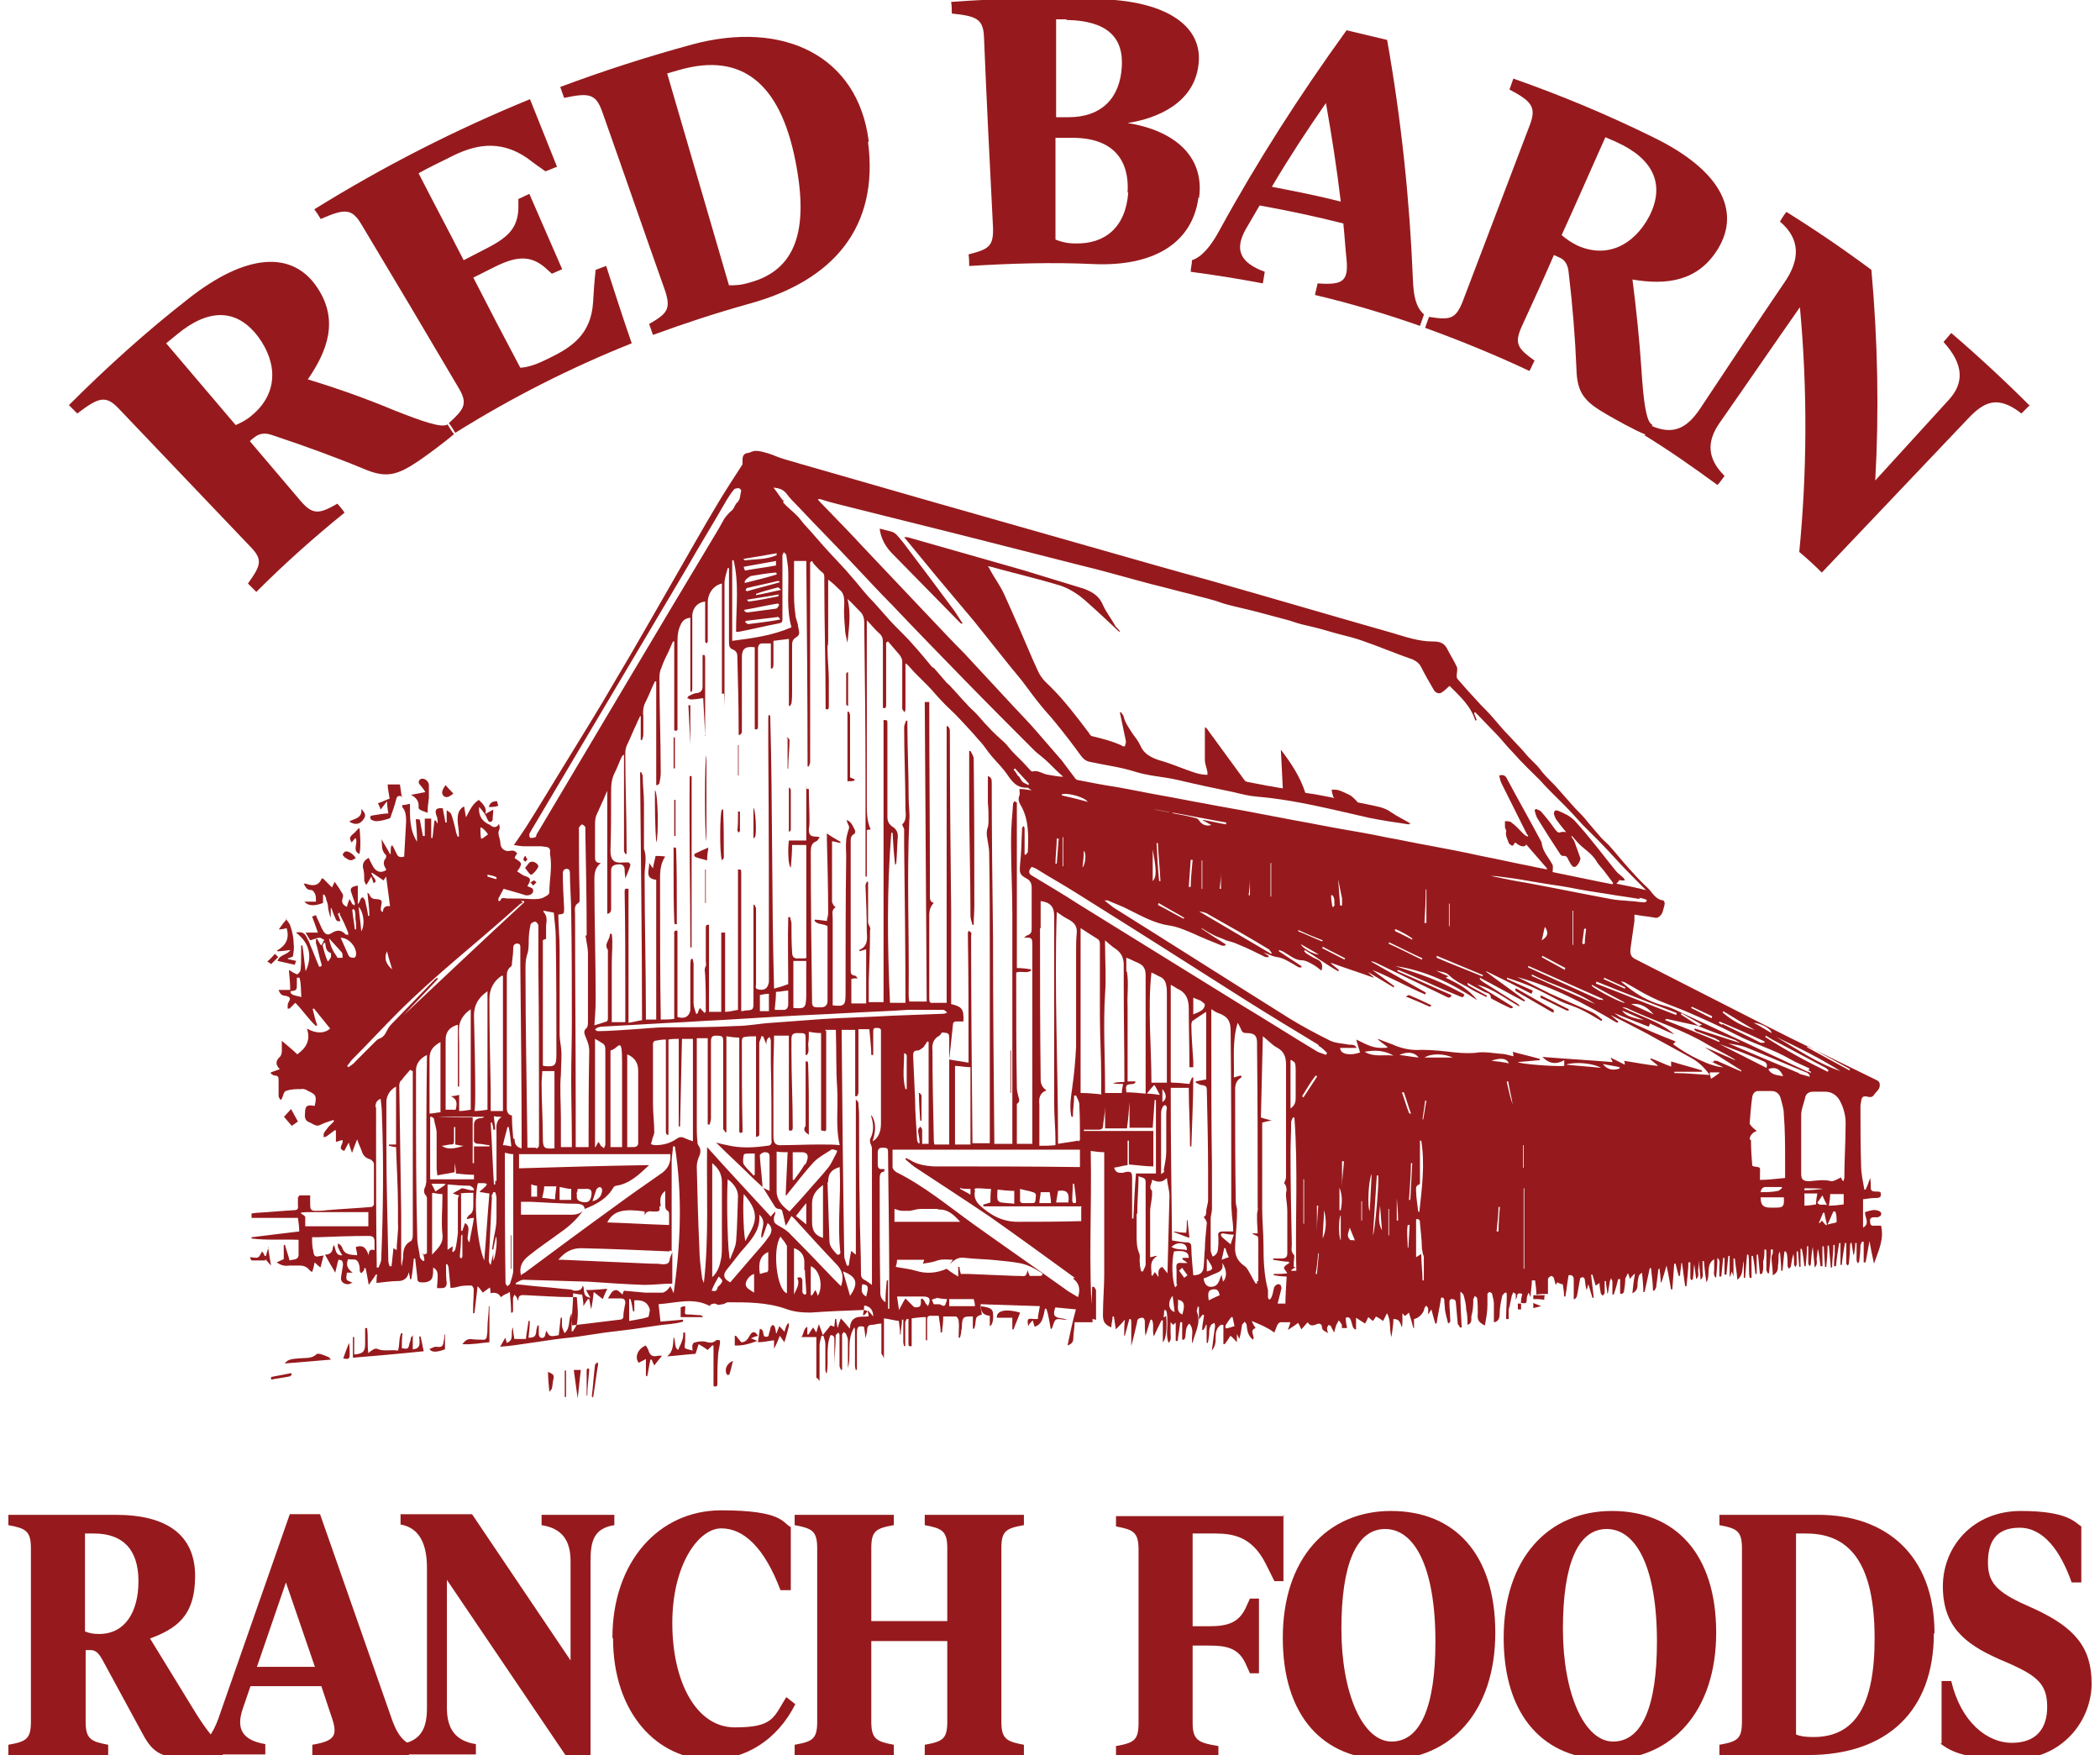 <svg viewBox="0 0 326.1 272.5" version="1.1" xmlns="http://www.w3.org/2000/svg" id="Layer_1">
  
  <defs>
    <style>
      .st0 {
        fill: #961a1d;
      }
    </style>
  </defs>
  <g>
    <g>
      <path d="M69.5,65.9c.3.5.6,1,1,1.5-1.5,1.3-4.1,3.2-5.4,4.1-3.4,2.3-5.1,2.8-8.6,1.3-4.6-1.9-9.3-3.6-14.1-5.2-1.1-.4-2-.4-2.9.3-.3.2-.5.4-.7.6,2.6,3.1,5.3,6.2,7.9,9.3,1.9,2.2,2.9,2,5.7.4.4.5.8.9,1.1,1.4-4.7,3.8-9.3,7.9-13.7,12.3-.4-.4-.8-.8-1.3-1.3,2-2.8,2.4-3.7.3-5.8-6.8-7.1-13.6-14.3-20.4-21.4-2-2.1-3.1-1.7-6.4.8-.4-.4-.8-.8-1.3-1.3,5.9-5.9,12-11.4,18.4-16.4,9.2-7.3,16.4-7.6,20.2-1.8,3.3,5,1.6,9.7-1.5,14.2,4.6,1.4,9.1,3,13.4,4.8,4.3,1.7,7.4,2.8,8.3,2.2h0ZM40.1,52.3c-3.3-4.4-7.7-4.5-12.7-.3-.5.4-1.1.9-1.6,1.3,3.6,4.2,7.2,8.5,10.8,12.7.9-.4,1.7-.8,2.5-1.5,4-3.3,4.1-8,1-12.2Z" class="st0"></path>
      <path d="M94.1,41.2c1.3,4,2.6,8.1,4,12.1-9.5,3.8-18.6,8.4-27.4,13.9-.3-.5-.6-1-1-1.5,2.4-2.2,3-3,1.5-5.5-5-8.5-10-16.9-15.1-25.4-1.5-2.5-2.6-2.4-6.3-.8-.3-.5-.6-1-1-1.5,10.8-6.7,22-12.4,33.5-17.1l4.2,10.5c-.6.2-1.2.5-1.8.7-1-.7-2-1.4-2.9-2.1-4.4-3-8.4-1.9-11.9-.1-1.6.8-3.3,1.6-4.9,2.5,2.3,4.5,4.7,9,7,13.5,1-.5,2.1-1.1,3.1-1.6,3.6-1.8,5.3-3.2,5.4-6.5,0-.5,0-.9,0-1.4.6-.3,1.1-.5,1.7-.8,1.7,3.9,3.4,7.8,5.1,11.7-.5.2-1.1.5-1.6.7-.3-.3-.7-.6-1-.9-2.4-2.1-4.7-1.8-8.2,0-1,.5-2,1-3,1.5,2.4,4.7,4.8,9.3,7.3,14,1.4-.1,2.7-.6,4.5-1.5,3.5-1.7,6.5-3.7,6.8-8.7.1-1.7.2-3.3.4-5,.5-.2,1.1-.4,1.6-.6h0Z" class="st0"></path>
      <path d="M134.8,22.1c1.7,13.1-5.3,21.5-18.6,25.1-5,1.4-9.9,3-14.8,4.8-.2-.6-.4-1.1-.6-1.7,2.8-1.6,3.4-2.3,2.5-5.1-3.3-9.3-6.5-18.6-9.8-27.9-1-2.8-2.1-2.9-5.9-2.1-.2-.6-.4-1.1-.6-1.7,6.7-2.5,13.5-4.7,20.5-6.6,14.1-3.8,25.7,1.7,27.4,15h0ZM123.5,24.9c-2.4-12.1-8.4-16.7-17.8-14.1-.7.2-1.4.4-2.1.6,3.2,11,6.4,21.9,9.6,32.9.8,0,1.8,0,3.1-.4,7.2-1.9,9.4-8,7.2-19h0Z" class="st0"></path>
      <path d="M186.1,30.7c-1,7.3-7.3,10.7-16.3,10.3-6.4-.3-12.9-.1-19.3.3,0-.6,0-1.2-.1-1.8,3.1-.8,3.9-1.2,3.8-4.2-.5-9.8-1-19.7-1.4-29.5-.1-2.9-1.2-3.3-5-3.7,0-.6,0-1.2-.1-1.8,7.9-.6,15.9-.7,23.8-.4,9.7.4,15.4,4.2,14.6,10.2-.7,5.9-6.4,8.3-11,9,6.9,1.1,12,4.9,11.1,11.6h0ZM165.6,3c-.5,0-1.1,0-1.6,0,0,5.1,0,10.1,0,15.2.6,0,1.3,0,1.9,0,5.2,0,8-3,8.3-7.8.3-4.7-2.4-7.2-8.6-7.3h0ZM175.1,29.9c.3-4.8-2-8.4-8.3-8.5-1,0-1.9,0-2.9,0,0,5.3,0,10.6,0,15.8.8.3,1.7.6,3.1.6,4.6.1,7.8-2.5,8.2-7.9h0Z" class="st0"></path>
      <path d="M221.1,48.9c-.2.6-.4,1.1-.6,1.7-5.4-1.9-10.8-3.5-16.3-4.8.1-.6.3-1.2.4-1.8,4,.3,4.8-.4,4.5-3.7-.2-1.9-.3-3.7-.5-5.6-4.3-1.1-8.6-2-13-2.8-.7,1.2-1.4,2.4-2.1,3.6-1.9,3.3-.9,5.3,2.9,6.7-.1.6-.2,1.2-.3,1.8-3.7-.7-7.4-1.3-11.2-1.8,0-.6.2-1.2.2-1.8,1.5-.5,2.9-2.1,4.3-4.7,5.8-10.6,12.4-20.9,19.7-31,2.1.5,4.2,1,6.3,1.5,2.2,12.4,3.5,24.8,4,37.1.1,2.8.5,4.4,1.7,5.5h0ZM208.2,31.3c-.6-5.1-1.4-10.2-2.3-15.3-3,4.3-5.8,8.6-8.4,13,3.6.7,7.2,1.4,10.7,2.3Z" class="st0"></path>
      <path d="M256.6,66c-.3.5-.6,1-1,1.5-1.8-.7-4.6-2.3-6-3.1-3.5-2-4.7-3.3-4.8-7.1-.2-4.9-.6-9.9-1.2-14.9-.1-1.2-.5-2-1.4-2.4-.3-.1-.6-.3-.9-.4-1.6,3.7-3.3,7.4-5,11.1-1.2,2.7-.6,3.4,2,5.3-.3.5-.5,1.1-.8,1.6-5.3-2.5-10.7-4.7-16.2-6.7.2-.6.4-1.1.6-1.7,3.2.5,4.1.4,5.2-2.3,3.5-9.2,7-18.4,10.5-27.6,1-2.7.2-3.6-3.2-5.4.2-.6.4-1.1.6-1.7,7.4,2.6,14.6,5.6,21.7,9.1,10.3,5,13.7,11.3,10.1,17.3-3.1,5.1-8,5.7-13.3,4.8.6,4.7,1.1,9.5,1.4,14.1.3,4.6.7,7.9,1.6,8.4h0ZM256.1,33.6c2.5-4.9.7-8.9-5-11.5-.6-.3-1.2-.5-1.8-.8-2.3,5.1-4.5,10.2-6.8,15.2.7.6,1.4,1.1,2.4,1.6,4.6,2.1,8.8,0,11.2-4.5Z" class="st0"></path>
      <path d="M315.2,62.9c-.4.4-.8.8-1.3,1.3-3.7-2.9-5.8-1.8-8.2.7-7.6,8-15.2,16-22.8,24-1.1-1.1-2.3-2.2-3.5-3.2,1.2-12.3,1.3-25.1.1-38-4.2,6-8.3,12-12.5,18-2,2.9-1.9,5.5.8,8.2-.4.5-.7,1-1.1,1.4-3.7-2.7-7.4-5.3-11.3-7.7.3-.5.6-1,1-1.5,3.4,1.5,5.5.4,7.5-2.5,4.4-6.6,8.8-13.3,13.3-19.9,2.3-3.4,2.4-6.6-.8-9.3.3-.5.6-1,1-1.5,4.5,2.8,8.9,5.8,13.2,9,1,11.1,1.2,22,.6,32.7,3.8-4.2,7.6-8.3,11.4-12.5,2.4-2.6,2.4-5.5-.8-9,.4-.5.8-.9,1.2-1.4,4.2,3.6,8.3,7.4,12.3,11.4h0Z" class="st0"></path>
    </g>
    <g>
      <path d="M75.3,126.4c-.3-.4-.6-.8-.9-1.1-.1,1.2.3,2.1,1.5,2.7,0,0,.2,0,.2.1.5.4,1,.5,1.4-.2,0,.2.1.4.1.6,0,.3-.2.5-.2.8,0,.5.3,1.1.3,1.6,0,.8.7,1.4,1.5,1.2.5-.1.8,0,1.1.4-.2.3-.3.5-.4.7.3.3.9.5,1,.9,0,.4-.3.8-.6,1.2.4.2.8.6,1.2.7.9.3,1,.5.5,1.4,0,0-.1.1-.1.2.3.1.5.2.7.3.1,0,.2.3.2.4,0,.5-.6.8-1.2.7-1.2-.4-2.4-.7-3.4-1-.3.6-.6,1.1-.8,1.5,0,.1,0,.2,0,.4.1,0,.3,0,.3-.1.2-.6.7-.3,1-.3,1.3,0,2.5,0,3.8.1.1,0,.2,0,.3,0,.5,0,1,0,1.5-.2.4-.2,1-.5,1-.8,0-2,.5-4,.1-6,0-.4.2-.9-.5-1.1-.3,0-.6-.1-.9-.1-.8,0-1.6,0-2.5,0-.6,0-1.1-.1-1.7-.2.7-1,1.3-1.9,1.9-2.8,1.9-3,3.7-6,5.6-9.1,2.8-4.6,5.7-9.2,8.4-13.9,3-5,5.9-10.2,8.8-15.2,2.3-4,4.6-8.1,7-12.1,1.2-2,2.5-4,3.8-6,0,0,0-.2,0-.2,0-.8-.1-1.5,1-1.6,0,0,0,0,0,0,.3-.1.7-.3,1-.3.7,0,1.3.2,2,.4.7.2,1.5.6,2.2.8.9.3,1.8.5,2.7.8,7,2,13.9,4,20.9,6,8.7,2.5,17.3,4.9,26,7.4,5.6,1.6,11.2,3.2,16.7,4.7,9.5,2.7,19,5.5,28.5,8.2,2,.6,4,1.3,6.2,1.3.8,0,1.7.1,2.2,1.1.5,1,1.1,1.9,1.5,2.8.2.4,0,.9,0,1.4,0,.2,0,.4.2.6.5.6,1,1.1,1.4,1.6.7.8,1.5,1.6,2.2,2.4.6.6,1.2,1.2,1.8,1.9.8.9,1.5,1.8,2.3,2.6.5.5,1,1.1,1.5,1.6.6.6,1.1,1.2,1.7,1.9.4.4.8.8,1.2,1.2.4.4.7.8,1,1.2.6.7,1.3,1.4,2,2.1,1,1.1,2,2.3,3.1,3.5.7.7,1.4,1.4,2,2.2.6.7,1.2,1.4,1.8,2.1.4.5.9.9,1.4,1.4,1.1,1.2,2.1,2.5,3.2,3.7.9,1,1.9,2.1,2.9,3,.7.7,1.2,1.8,2.4,1.9,0,0,.2.3.2.4,0,.4-.2.9-.3,1.3-.1.5-.7,1.1-1.1,1-1.1-.2-2.3-.3-3.3-.5,0,.4,0,.7,0,1-.2,1.4-.4,2.8-.6,4.2-.1.9,0,1.4.9,1.8,7.9,4,15.8,8.1,23.8,12.1,4.5,2.2,9,4.4,13.5,6.6.4.2.5.4.5.8,0,.7-.6,1-.9,1.5-.2.3-.5.4-.9.3-.8-.2-1,0-1.1.7,0,.2-.1.4-.1.7,0,3.1,0,6.2.1,9.3,0,1.2.3,2.5.5,3.7h.2c.3-.6.5-1.2.7-1.8.1.5.1.9.1,1.3,0,.5,0,.8.7.8.3,0,.6,0,.8.1.2.6,0,.9-.6.9s-1.4.1-2.1.2v4.4c1.1-.6.3-1.5.3-2.4.7-.2,1.4-.5,2.1-.2.3.1.5.3.4.6,0,.2-.3.3-.5.4-.2,0-.4,0-.6,0-.4,0-.7.2-.6.6,0,.5.1.8.7.7h1c.5,2.1-.4,3.9-1.1,5.9-.3-1.3-.5-2.4-.7-3.5h0c-.2,1.1-.4,2.2-.6,3.3-.1,0-.2,0-.3,0v-3.2c0,0-.2,0-.3,0,0,.2-.2.4-.2.6,0,.8-.1,1.6-.2,2.4,0,.2-.2.3-.2.4,0-.2-.2-.3-.2-.5,0-.9,0-1.8,0-2.7h-.2c0,.6-.1,1.2-.2,1.8,0,0,0,0-.1,0-.1-.6-.2-1.3-.3-1.9-.2.1-.1.2-.2.3,0,1-.1,2-.2,3,0,.1-.1.2-.2.3,0-.1-.2-.2-.2-.3,0-.2,0-.4,0-.6v-2.6c0,0-.1,0-.2,0-.2,1.1-.4,2.3-.5,3.4,0,0-.2,0-.2,0v-3.4h-.2c-.2,1.2-.4,2.4-.5,3.6,0,0-.2,0-.3,0,0-.6,0-1.1.1-1.7,0-.5,0-1.1,0-1.6h-.2c0,1.2-.2,2.3-.2,3.5h-.2c-.1-1.1-.2-2.3-.3-3.4h-.2c0,1.1-.1,2.2-.2,3.3h-.2l-.2-3.2h-.2v3.1h-.3c-.1-.9-.2-1.8-.4-2.7-.1.5-.1,1-.2,1.5,0,.4.2.9-.3,1.4-.1-1.2-.2-2.2-.3-3.2-.2.9-.2,1.7-.3,2.6,0,.2-.1.3-.2.4,0-.1-.2-.3-.2-.4,0-.8,0-1.5,0-2.3,0-.1,0-.3,0-.4h-.2c0,1-.1,2-.2,3.1h-.2c-.1-.9-.2-1.8-.4-2.7h-.2v2.8h-.2l-.2-2.4h-.2c0,.2,0,.4,0,.6,0,.5,0,1,0,1.4,0,.2-.2.3-.2.5,0-.2-.2-.3-.2-.5,0-.5,0-1.1-.1-1.6-.2.6-.3,1.3-.4,1.9,0,.1-.2.3-.3.4,0-.1-.2-.3-.2-.4,0-.6,0-1.2-.1-1.8,0-.2-.1-.3-.2-.5h-.2c-.1,1-.2,2-.3,3,0,0-.1,0-.2,0,0-.9-.1-1.9-.2-3-.1.3-.2.4-.2.5,0,.6,0,1.2-.1,1.7,0,.5,0,1.1-.8,1.5,0-1-.2-1.9-.2-2.8,0-.2.1-.4.2-.6,0-.2,0-.4,0-.6,0,0-.2,0-.3,0,0,1.2-.2,2.5-.3,3.7,0,0-.1,0-.2,0,0-.2-.2-.3-.2-.5,0-.9,0-1.8,0-2.7,0-.2,0-.4-.1-.5,0,0-.1,0-.2,0,0,.6,0,1.3-.2,1.9,0,.6.1,1.3-.2,1.9h-.3c-.1-1-.2-2-.3-3,0,0-.2,0-.2,0v3c0,0-.1,0-.2,0-.1-.9-.2-1.8-.4-2.8h-.2v3.4h-.3c-.2-1.2,0-2.4-.2-3.6h-.2c-.1,1.2-.2,2.4-.3,3.6h-.2v-2.6c-.3,1,0,2.1-1,2.9-.1-1.2-.3-2.3-.4-3.3,0,0-.1,0-.2,0v2.8c-.1-.4-.2-.6-.3-.8,0,.3-.2.6-.2.8h-.1v-3.2h-.2c-.1,1-.2,1.9-.3,2.9,0,0-.2,0-.3,0v-2.6h-.2c-.1,1-.2,2-.3,2.9-.1,0-.2,0-.3,0,0-.5,0-1,0-1.5,0-.5.2-1-.3-1.4,0,1-.1,2-.2,3.1-.5-.4-.3-.9-.3-1.3,0-.5,0-1,0-1.6-1.4.9-.5,2.4-1.2,3.6-.2-1.2-.3-2.3-.4-3.3,0,0-.1,0-.2,0,0,.5,0,1,0,1.5,0,.4.2,1-.3,1.4-.1-1.1-.2-2-.3-3,0,.5,0,1-.1,1.5,0,.4.2,1-.3,1.4-.1-.9-.2-1.6-.3-2.3-.1.7-.1,1.5-.2,2.2,0,.1-.1.2-.2.3,0-.1-.2-.2-.2-.3,0-.1,0-.3,0-.4v-2.1c0,0-.2,0-.3,0,0,1.2-.2,2.5-.3,3.7h-.2c-.2-1.2-.3-2.4-.5-3.6h-.1c0,.6-.2,1.3-.2,2,0,0-.1,0-.2,0-.2-.6-.3-1.2-.5-1.9,0,0-.1,0-.2,0-.1,1.3-.2,2.6-.3,4,0,0-.1,0-.2,0-.2-1.2-.4-2.4-.7-3.7-.3,1-.5,1.8-.8,2.6h-.1c0-.7-.1-1.4-.2-2.2-.2.2-.2.3-.2.5-.1.8-.2,1.6-.3,2.4,0,.2-.2.4-.3.6,0,0-.1,0-.2,0,0-1.2-.2-2.3-.3-3.5h-.2l-.8,3.7h-.2c0-1-.1-2-.2-3-.3.2-.4.3-.5.5-.1.4-.2.9-.2,1.4,0,.6-.2,1-.8,1.3.1-1,.2-2,.4-3h-.1c-.2.2-.5.5-.7.8,0-.3-.2-.6-.2-.8,0,0-.1,0-.2,0,0,.2-.2.5-.3.7,0,.7-.1,1.4-.2,2,0,.2-.2.3-.3.4,0,0-.2,0-.3-.1v-2.2h-.3c-.2.8-.4,1.6-.7,2.4,0,0-.1,0-.2,0,0-.7,0-1.4,0-2,0-.2-.2-.4-.2-.6,0,.2-.2.4-.2.6-.1.6-.2,1.2-.3,1.8h-.1c0-.6-.2-1.2-.2-1.9h-.2c0,.6,0,1.2,0,1.8,0,.2-.2.3-.3.5-.1-.2-.3-.3-.3-.4-.1-.5-.2-1.1-.2-1.6-.3.2-.4.3-.6.4-.2-.6-.3-1.1-.5-1.7,0,0-.1,0-.2,0,.1,1.2.3,2.4.4,3.6,0,0-.1,0-.2,0-.2-.7-.4-1.3-.6-2,0,0,0,0-.1,0,0,.3-.1.5-.2.8-.2-.6-.2-1.2-.3-1.7,0-.1-.2-.3-.3-.3s-.4.1-.4.2c-.2.9-.3,1.8-.5,2.7,0,.2-.2.3-.3.5h-.2v-3c0-.6-.3-.8-.8-.7-.2,1.1-.3,2.2-.5,3.3h-.2c0-.6-.1-1.3-.2-1.9-.3,0-.6-.2-.9-.3,0,.1-.1.3-.2.4-.1-.4-.2-.7-.3-1.1,0-.1-.3-.3-.4-.3-.2.1-.5.3-.5.5,0,.7,0,1.5,0,2.3-.7,0-1.2,0-1.8.1,0-.7-.1-1.4-.2-2.2-.2,0-.4,0-.5,0,0,.9-.2,1.7-.2,2.6-.1-.2-.2-.5-.3-.7-.2.4-.3.7-.3,1,0,.7-.1.7-.9.6,0-.5.1-1,.2-1.4q-.8-.3-.8.4c0,.1-.1.2-.2.5,0-.4,0-.6,0-.8,0-.2-.3-.2-.4-.4,0,.2-.1.3-.2.5-.1.5-.2.9-.3,1.4,0,.3-.2.6-.2.9,0,.5,0,1,0,1.4,0,0-.2,0-.4,0,0-.1,0-.2,0-.3,0-1.1.1-2.1.1-3.2s-.2-.4-.3-.6c-.1.2-.4.3-.4.5-.2.9-.4,1.8-.4,2.7,0,.8-.2,1.3-.9,1.4,0-1,0-2,0-2.9,0-.5-.2-1.1-.3-1.6,0,0-.3-.2-.4-.2,0,0-.3.2-.3.3,0,.6,0,1.1,0,1.7,0,1.1-.2,2.1-.4,3.2-1-.5-1.2-.9-1.1-1.9,0-.8,0-1.6-.1-2.3,0-.2-.3-.3-.4-.4,0,.2-.1.3-.2.5,0,.1,0,.3,0,.4,0,.8-.1,1.6-.3,2.3,0,.5.1,1.1-.6,1.3,0-.8,0-1.6-.2-2.4,0-.7-.2-1.5-.4-2.2,0-.2-.3-.3-.4-.5h-.1c0,1.9.1,3.7.2,5.5,0,0-.2,0-.3,0,0-.2-.2-.4-.3-.5-.1-1.1-.2-2.2-.3-3.3,0-.4-.2-.6-.6-.6-.4,0-.4.3-.4.6,0,.7.1,1.4.1,2.1s.2.8-.3,1.1c-.2-.8-.4-1.5-.5-2.2,0-.5-.1-.9-.1-1.4,0-.4-.3-.5-.5-.4-.2,1.4-.5,2.7-.7,4,0,0-.1,0-.2,0-.2-.7-.4-1.4-.6-2.2-.2.3-.3.5-.5.8,0-.4,0-.6,0-.9,0-.2-.2-.3-.3-.5-.1.2-.3.3-.3.5-.1.7-.9,1.5-1.6,1.6v1.4h-.1c-.2-.8-.4-1.5-.7-2.4-.3.3-.4.4-.6.5-.1,0-.2-.2-.4-.4,0,.5,0,.8,0,1.2,0,.3,0,.7-.1,1-.3-1-.5-1.3-1.3-1.3,0,.9-.2,1.9-.3,2.8-.4-1.2,0-2.5-.7-3.7-.2.4-.4.8-.6,1.2-.4-.3-.7-.5-1.1-.7-.2.3-.3.5-.5.7-.2-.2-.5-.4-.7-.6-.2.4-.3.7-.5,1-.5-.3-.9-.6-1.4-.9v1.8c0,0-.1,0-.2,0-.1-.1-.3-.3-.3-.4-.1-.3-.2-.7-.3-1-.1-.3-.3-.6-.8-.4,0,.5.1,1.1.2,1.6h-.8c0-.2,0-.4,0-.5-.1-.2-.3-.5-.5-.7-.1.3-.3.5-.4.8-.1.3-.2.7-.3,1.1-.2-.4-.4-.7-.5-1,0-.1-.3-.1-.4-.2,0,.2-.2.3-.2.5s0,.5.2.8c-.5-.3-1-.4-1-1,0-.4-.4-.6-.8-.4-.5.2-1,.4-1.4-.3-.4.4-.6.7-1,1.1-.2-.4-.3-.7-.5-1-.5.4-1,.7-1.6,1.1.2-.5.3-.8.4-1.2-.5,0-1,0-1.5,0-.2,0-.4.2-.5.4-.2.4-.3.8-.5,1.2-.4-.3-.7-.5-1.1-.7-.7-.4-1.5-.7-2.4-1.1.2.5.4.8.6,1.1-1.1.4,0,1.3-.4,1.8-.8-.6-.9-1.4-1-2.3,0-.2-.2-.3-.3-.5-.1.2-.3.3-.4.5-.1.7-.2,1.4-.4,2.1,0,0,0,0-.1,0,0-.2-.2-.4-.3-.7,0,.5,0,.8,0,1.3-.4-.4-.6-.7-1-1-.3.5-.6.9-.9,1.3,0,0-.1,0-.2,0v-3h-.2c0,0-.1,0-.2,0-.7.5-.8,1.2-.8,1.9,0,.7,0,1.4-.6,2.1.2-1.3.3-2.5.5-3.7,0-.2,0-.4-.1-.6-.2.1-.4.2-.5.3-.2.3-.3.7-.3,1,0,.6-.1,1.2-.2,1.8h-.2v-2.8h-.1c-.1.3-.2.5-.4.8,0,0-.1,0-.2,0,0-.7.2-1.5.3-2.3,0,0-.1,0-.2-.1-.2.2-.3.4-.6.8v-2c0,0-.1,0-.2,0,0,.3-.2.6-.1.8.7,1.8-.4,3.3-.7,4.9-.3-1,.4-2.1-.5-3.1-.6.6-.5,1.3-.6,2,0,.2-.1.3-.2.5,0,0-.2,0-.3,0v-2.7c0,0-.2,0-.3,0-.1,1-.3,1.9-.4,2.9,0,0-.2,0-.3,0v-2.8c0,0,0,0-.1,0,0,.1-.2.2-.3.3-.1-.1-.2-.2-.4-.4,0,.7,0,1.2,0,1.7,0,.4.2,1-.3,1.5-.4-1-.2-2-.2-2.9s0-1.2-.1-1.9c0-.1-.1-.2-.2-.3,0,0-.2,0-.2.1,0,.3,0,.6-.1,1,.2,0,.3-.1.4-.2.2,1.7,0,3.7-.5,4.1v-3.4s-.1,0-.2,0c-.4.8-.8,1.6-1.2,2.5-.3-1,.1-1.8-.3-2.6h-.2c-.3.8-.5,1.7-.8,2.5-.1-.8-.1-1.5-.1-2.3,0-.2-.2-.5-.3-.5-.2,0-.5,0-.7.2-.1,0-.2.3-.2.5-.3,1.3-.6,2.6-.9,3.7v-3.6c0-.2,0-.4-.1-.6h-.2l-.7,2.6s0,0-.1,0c0-.8,0-1.6.1-2.5-.5.6-.9,1-1.4,1.5-.1-.7-.2-1.4-.3-2,0,0-.1,0-.2,0,0,.6-.2,1.1-.2,1.7-1-.4-1.3-.9-1.3-1.9,0-2.1.2-4.3.2-6.4,0-5.8,0-11.6,0-17.5,0-.5,0-.9,0-1.4-.7,0-1.4-.1-2.1-.2.2,8.9-.4,17.7.3,26.6h-2.8c0,.9-.2,1.7-.2,2.5,0,.6-.3.9-.9,1.1.4-1.9.8-3.8,1.3-5.6-1.1-.1-2.1-.2-3.2-.3-.4,1.2-.2,1.5.9,1.7.3,0,.6.1,1,.2-.1,0-.3,0-.4,0-.5,0-1.1-.2-1.4,0-.3.2-.4.8-.6,1.3,0,0,0,0-.2.2-.1-.6-.2-1.2-.3-1.7-.1-.5-.2-1-.4-1.5,0,0-.1,0-.2,0-.1.5-.2,1.1-.4,1.6-.2.6-.6,1-1.2,1.2-.1-.3-.2-.6-.3-1-.3.3-.5.5-.7.9-.2-1.2-.1-1.2.9-1.1.2,0,.4,0,.6,0,0-.6.2-1.3.3-2-3.1-.1-6.2-.2-9.2-.3,0,.6.1,1.1.2,1.6-.9.3-.9.4-1,1.3,0,.3-.1.6-.2.9,0,0-.1,0-.2,0v-1.9c-1.4,0-1.6,0-1.7,1.3,0,.3,0,.6-.1.9,0,.4-.1.7-.2,1.1h-.2c0-.2,0-.4,0-.5,0-.7.1-1.4,0-2.1,0-.2-.2-.6-.4-.7-.6,0-1.3,0-2,0,0,.8-.1,1.7-.2,2.5h-.2c0-.9-.2-1.8-.3-2.6-.5,0-.9,0-1.3,0-.4,0-.5.2-.5.6,0,.8,0,1.7,0,2.5,0,.2,0,.5,0,.7h-.2v-3.6c-.8,0-1.4.1-2.2.2v4.3c-.4.1-.5,0-.5-.4v-3.8c0,0-.2,0-.3,0,0,.2-.2.3-.2.5,0,1,0,2,0,3.1,0,.2,0,.4,0,.6,0,0-.1,0-.2,0,0-.2-.1-.4-.1-.6,0-1,0-2.1,0-3.1,0-.1,0-.2,0-.4h-.2c0,.8-.2,1.5-.2,2.3h-.1c0-.7-.1-1.4-.2-2.1-.8-.1-1.5-.3-2.3-.4v.8c0,1.5,0,3,0,4.6s-.1.3-.2.4c0-.1-.2-.2-.2-.4,0-.5,0-1.1,0-1.6v-3c-.6,0-1,.2-1.5.2-.5,0-.7.3-.7.7,0,.5-.2,1-.3,1.4,0,0,0,0,0,0,0-.6-.1-1.2-.2-1.8-.9-.2-1.1,0-1.1,1,0,1.7,0,3.4,0,5.1,0,.2,0,.4,0,.6,0,0-.2,0-.2,0,0-.2-.1-.4-.1-.6,0-1.8,0-3.6,0-5.4,0-.2,0-.4-.1-.6-1.3,2-.4,4.3-1,6.3,0-1.4,0-2.9,0-4.3,0-.4-.2-.7-.3-1,0-.1-.3-.2-.4-.3,0,.2-.2.3-.2.4,0,1.1,0,2.2,0,3.2v2.3c0,0-.2,0-.2,0,0-.2-.2-.4-.2-.6,0-1.6,0-3.2,0-4.8,0-.2-.1-.3-.2-.4-.1.1-.3.3-.4.4,0,.1,0,.2,0,.4,0,1.4-.2,2.9-.2,4.4,0,.2,0,.4,0,.6,0-1.5,0-3.1,0-4.6,0-.4,0-.8-.6-.8-.8,1.9-.2,4-.6,6-.1-.2-.2-.4-.2-.6,0-1.3,0-2.7,0-4,0-.5-.2-.9-.3-1.3h-.3c-.1.5-.3,1-.3,1.5,0,1.5,0,3,0,4.6s0,.6-.5.4v-6.3h-2.3c.4-.6.3-1.3.9-1.6,0,.3,0,.6,0,.9,0,.1,0,.2,0,.3.1,0,.3,0,.3-.2.2-.3.4-.6.6-.9.2.3.3.5.5.8.1-.4.2-.8.4-1.3.2.6.4,1,.6,1.7.5-.6.8-1,1.2-1.5.1,0,.3.1.6.2,0-.4.1-.8.1-1.2h.2c0,.4.1.8.2,1.4.2-.6.3-1,.5-1.5.5.5.9,1,1.4,1.6.1-2.2,1.7-1.8,2.9-1.9,0-.8-.2-1-.9-1-2.7.1-5.4.2-8.1.4-1.3,0-2.6-.1-3.9-.6-2.9-1-5.9-1-8.9-1-.3,0-.6.3-.8.3-.2,0-.5.1-.7.1-.2,0-.4-.2-.6-.2s-.5.1-.7.2c0,0,0,.1,0,.2-2.6-1.4-5.2-.5-8-.3.1,1,.2,1.9.3,2.7,1.3-.1,2.4-.2,3.5-.3,0,0,0,.2,0,.3-1.3.4-2.6.4-3.9.6-1.4.2-2.7.4-4.1.6l-4.1.5c-1.3.2-2.7.4-4,.6-1.4.2-2.7.3-4.1.5-1.4.2-2.7.4-4.1.6-1.3.2-2.7.4-4.1.5.3-.5.5-.9.8-1.4.1.4.2.5.2.8,1.3-.4.5-1.6,1-2.4,0,.6.1,1.2.2,1.8h1.8c.1-1,.3-1.9.4-2.8,0,0,.1,0,.2,0,0,.9-.1,1.8-.2,2.6.9,0,1.1-.2,1.2-.9,0-.3.1-.6.2-1h.2c0,.5,0,1,0,1.4,0,.2.2.5.3.5.3.1.6,0,.7-.4,0-.2.1-.4.2-.7.4.9.5,1,1.9.7.1-.9.2-1.8.3-2.7h.2c0,.4,0,.8,0,1.2,0,.4.2.7.4,1.2,1-.9.5-2.1,1.1-3.1v2.8c0,0,.1,0,.2,0,.2-.4.5-.7.6-1.1.3-1.4.1-2.8,0-4.2-.3,0-.5,0-.7,0-2.4,0-4.8-.2-7.2-.3-.6,0-1.2-.2-1.2.9-.1-.3-.2-.4-.2-.5-.1-.2-.3-.4-.4-.5,0,.2-.2.4-.2.6,0,.6,0,1.2,0,1.8,0,.1,0,.3-.1.4,0,0-.1,0-.2,0,0-1.1-.1-2.1-.2-3.2-.3.2-.5.3-.8.4-.2.1-.4.3-.6.4-.3-.6-.9-.8-1.6-.6,0-.3,0-.6-.1-.9-.4.3-.7.5-1.1.8-.3-.4-.5-.7-.8-1-.2,1.5-.3,2.8-.5,4.2h-.2v-.6c0-1,.1-2.1.1-3.1,0-.2-.2-.6-.4-.6-.7,0-1.4,0-2.1.2s-.7.1-1.1.2c-.1-1.1-.2-2.1-.3-3.1,0-.2-.1-.4-.2-.6h-.2v.7c0,.7,0,1.4.1,2.2,0,.6-.3.8-.8.8-.2,0-.4,0-.7,0,0-.6.1-1.1.1-1.7s0-1.1-.7-1.5c0,.5,0,1-.1,1.4-.1.7-.9,1-1.8.9-.7,0-.5-.6-.6-1.1-.1-.9-.2-1.7-.3-2.6h-.2c-.1,1.1-.2,2.1-.4,3.2h-.2c0-.3-.1-.7-.2-1.1-.1.8-.6,1.3-1.4,1.4,0,0-.2,0-.2,0-1.1,0-2.3.2-3.4.3,0-.5,0-.9.1-1.3,0,0-.1,0-.2,0-.3.5-.7,1-1.1,1.6-.2-1-.3-1.8-.5-2.6,0,0-.1,0-.2,0,0,.2,0,.4-.2.5,0,.1-.2.2-.3.3,0-.1-.2-.2-.2-.4,0-.4,0-.8-.2-1.2,0-.2-.3-.4-.4-.5-.4-.1-.8,0-1.2-.1-.4.9-.1,1.5.7,2.1h-.9c0,.4-.2.8,0,1.1.1.2.6.3.9.5-.3,0-.5.2-.7.2-.7,0-1.2-.4-1.1-1.1.1-.6.2-1.3.3-1.9,0-.5-.1-.8-.7-.8-.2.6-.3,1.2-.5,2-.6-1-1.1-1.9-1.6-2.8.7,0,1.1-.3,1.2-.9,0-.2.1-.4.2-.6.3.7.2,1.7,1.3,1.6-.3-.4-.5-.9-.7-1.3,0-.1,0-.3,0-.5.1,0,.3.1.4.2.1.2.3.3.3.5.4,1.1,1.4,1,2.3,1.1,0-.5-.2-.9-.2-1.3,1.1-.3,1.5,0,2,1.3,0-.7.2-1,.9-.8v-1.2c0-.8-.2-1-1-1-2.6,0-5.2.1-7.9.2h-.8c0,.8,0,1.5.2,2.2.1.8.3.9,1.1.7.1,0,.3,0,.5-.1-.2.7-.3,1.2-.5,1.9-.4-.3-.6-.5-.9-.8-.1.5-.2,1-.4,1.5-.2-.1-.3-.2-.4-.3-.4-.5-.9-.7-1.5-.7s-1.1,0-1.6,0c-.7.1-1.3,0-2-.5.4-.2.7-.3,1.1-.5v-2.2c0,0,.2,0,.2,0,.2.8.5,1.6.7,2.4.6-.2,1.3,0,1.4-.8,0-.8,0-1.6,0-2.4-2.5-.1-4.9.1-7.3-.2,0,0,0-.2,0-.2,2.4-.3,4.9-.6,7.4-.9,0-.7-.1-1.4-.2-2.1h-7.2v-.7c.3,0,.6-.1.9-.1,1.9-.1,3.8-.3,5.7-.4.5,0,.7-.2.6-.7,0-.4,0-.8,0-1.2,0-.1.2-.4.3-.4.5,0,1.1,0,1.6,0v.9c0,.2,0,.3,0,.5,0,.7.1,1,.8,1,.6,0,1.2,0,1.8-.1,2.3-.2,4.6-.3,6.9-.5.2,0,.4-.3.4-.4,0-2.1,0-4.2,0-6.3,0-.2-.3-.6-.6-.7-.7-.2-1.1-.6-1.3-1.3-.2-.6-.5-1.1-.7-1.8-.3.7-.5,1.3-.8,2.1-.2-.6-.4-1.1-.5-1.6-.3.5-.5.9-.7,1.3-1.2-.4,0-1.1-.3-1.7-.3.1-.7.2-1,.3v-1.8c0,0-.1,0-.2,0-.4.3-.8.6-1.2.9-.1.1-.3.1-.5.2,0-.2,0-.4,0-.6.2-.4.5-.7.8-1.1.3-.3.5-.5.8-.8,0,0,0-.1-.1-.2-.6.2-1.3.4-1.9.7-.7.4-1.1,0-1.7-.3-.7-.2-.9-.7-.8-1.4,0-1.2.3-1.4,1.4-1.2,0,0,0,0,.1,0,.4-1.6.1-1.8-1-2.3-.3-.2-.7-.4-1.1-.3-.8,0-1.6,0-2.4.3-.3.1-.4.8-.6,1.2,0,0,0,0-.2.2-.1-.2-.3-.4-.3-.6,0-.8,0-1.7,0-2.5,0-.5-.1-.7-.6-.7-.2,0-.4-.2-.6-.3,0,0,0-.1,0-.2.5-.2.9-.3,1.4-.5,0,0-.1-.1-.2-.2-.5-.6-.4-1.2.2-1.7.2-.2.3-.6.3-.9,0-.5,0-1,0-1.6.9.8,1.7,1.4,2.4,2.1,1.4-1,2.1-2.2,1.5-4,1.4.8,2.7.8,3.6,0-.8-1-1.6-2-2.5-3.1,0,0-.2,0-.2.1.2.8.4,1.7.7,2.5,0,0-.1,0-.2.1-1.2-1.1-2.1-2.5-3.2-3.6-.3.3-.6.6-.9.9h-.3c0-.4,0-.7.1-.9.4-.7.4-.9-.5-1.1-.5,0-.8-.3-1-.9h1.8c0-1-.1-2-.2-3.1.5.3.8.5,1.3.7.2-.2.5-.4.5-.7.1-.6.1-1.3.1-2,0-.6,0-1.2,0-1.8h.2c.2,1.3.3,2.7.5,4,1.1-2.3.6-4.4-1.5-6,.9-.2,1.4.1,1.7.8.2.4.4.7.5,1.1.5,1.1.9,2.3,1.4,3.4.5,0,.4-.3.3-.6-.3-1-.5-2.1-.8-3.1,0-.2,0-.4,0-.6,0,0,.1,0,.2,0,.2.3.3.6.6,1,.1-.2.2-.2.2-.3.1-.2.2-.4.3-.6-.2,0-.5-.3-.7-.3-.5,0-1,.3-1.5.4-.2-.3-.4-.7-.7-1.2h1.9c-.3-.9-.6-1.7-.9-2.5.2,0,.4-.2.6-.2.1.3.2.5.3.7.3.6.5,1.2.8,1.7.3.5.7.8,1.3.4.9-.6,1.6-.5,2.2.2,0,0,.3,0,.4.1,0-.2,0-.3,0-.4-.4-1-.8-1.9-1.3-2.8,0,0,0-.2,0-.3,0,0-.2.1-.3.2.1.3.3.7.4,1.1-.7.2-.7-.3-.9-.7-.2-.4-.3-.8-.5-1.3,0,0,0,0-.1,0v1.5c-.2-.5-.3-.9-.4-1.4,0-.5-.1-.9-.3-1.4,0-.3-.2-.6-.3-.8,0,0-.1,0-.2,0v1.3c-1.3.5-2.3.5-2.9-.2h1.8c0-.5,0-.8-.1-1.1-.1-.3-.4-.7-.6-.7-.8,0-.9-.5-1.2-1,.1,0,.2,0,.3,0,1.1.4,2,.4,2.5-.8,0,0,0,0,.2,0,.5.5.9.9,1.4,1.4.1-.3.3-.6.4-.9.5.7.9,1.3,1.3,2,0,.1,0,.3,0,.4-.3.7-.1,1.2.6,1.5.1-.4.2-.7.4-1.2.2.3.3.5.4.7,0,.1.3.2.4.3,0-.2.1-.3,0-.5-.2-.6-.4-1.2-.6-1.8,0-.1,0-.4.2-.5.2-.2.5-.2.9-.3v2.9c.2-.2.3-.5.4-.7,0-.2.2-.3.4-.4.1.2.2.3.3.4.2.8.4,1.7.5,2.5,0,0,.2,0,.2,0,0-1.2-.2-2.3-.3-3.6.2.2.3.2.3.3.2.5.5.7,1.1.7.9.1.9.2.7,1.2,0,.3-.2.6.3.8,0-.7.4-1,1.1-.9-.2-1.5-.4-3-.6-4.6-.2.3-.3.4-.4.6-.6-.4-1.2-.8-1.8-1.2,0,0,0,0-.1.1.2.3.3.6.5.8.2.3.3.6-.2.7,0-.3-.2-.6-.3-1-.3.5-.5.9-.7,1.2h-.2c0-.2-.2-.4-.2-.6,0-.5,0-1.1-.1-1.6-.3-.9,0-1.5.8-1.9.2.5.5,1,.7,1.4.5.8,1.2,1,2,.5,0,0,0-.2-.1-.3-.3-.5-.4-1,0-1.5.1-.1.2-.5,0-.6-.7-.7-.5-1.5-.6-2.4.4.8.9,1.5,1.3,2.3,0,0,0,0,.1,0,0-.4,0-.9.1-1.3,0,0,.1,0,.2,0,.2.4.4.8.6,1.2.2.5.5.7,1.2.5.1-1.8.2-3.6.3-5.4,0-.8,0-1.6-.6-2.3,0,0,0-.2,0-.3.4,0,.8-.1,1.2-.2,0,2-.1,4,1.1,5.9,0-1.3-.1-2.4-.2-3.5.7,0,.6,0,.7.4.1.7.3,1.5.4,2.2h.3c0-.9,0-1.8,0-2.7h1v3c0,0,.1,0,.2,0,.1-.9.2-1.8.3-2.7h.2l.3.5c0-.5,0-.9-.2-1.3-.3-.9,0-1.2,1-1.1.1.7.3,1.5.4,2.2h.2v-1.9c.3.2.6.4.7.6.3.8.5,1.7.7,2.5,0,.3.2.7.3,1,0,0,.1,0,.2,0,0-.2,0-.3,0-.4,0-.7-.2-1.5-.2-2.2,0-.8.1-1.6,1-2.1.1.6.2,1.1.3,1.7.6-1.1,1-2.1,2-2.7.7.7,1.5,1.4.8,2.6h0,0ZM177.9,125.3h0c1.2.4,2.4.6,3.6.8.1,0,.2,0,.3-.1.2.1.3.3.5.3,1.1.2,2.2.4,3.3.7.2,0,.5.2.6.4.5.7,1.1.9,1.9.7-.4-.2-.8-.5-1.3-.7,0,0,0,0,0-.1,1.2.2,2.4.5,3.6.7,0,0,0-.2,0-.3-2.9-.5-5.8-1.1-8.7-1.6-1.3-.2-2.6-.5-4-.7h0ZM258.6,158.3s0,0,0,.1c2.8,1.1,5.6,2.2,8.4,3.4,0,0,0-.1,0-.2-.2-.1-.5-.3-.7-.4-.9-.3-1.8-.7-2.7-1-.2,0-.3-.2-.5-.3,0,0,0-.2.1-.2,2.3.7,4.6,1.5,6.9,2.2,0,0,0,0,0-.1-.2,0-.4-.2-.6-.3-1.9-.7-3.9-1.4-5.8-2.2.2,0,.3-.1.6-.2-1.1-.6-2.2-1.2-3.2-1.8,0,0,0,.2-.1.2.9.6,1.9,1.2,2.8,1.8-1.7-.4-3.3-.7-5-1.1h0ZM148.2,195.6c-1,0-1.9-.2-2.9.2-.6.2-1.3.3-2,.4.1-.3.2-.4.2-.6h-4.2c0,.4-.1.8-.2,1.1,1,.2,2.1.3,3.1.6,1.6.5,3.2.4,4.8-.3.5.4,1.1.8,1.8,1.2v-1.5c0,0,.1,0,.2,0,0,.4.1.7.2,1.1.4,0,.8,0,1.2,0,2.4.1,4.8.2,7.2.3.2,0,.5,0,.7,0,1,.1,1,.1,1.3-.9,0,.3.2.6.3.9h1.7c.1,0,.2-.1.3-.2,0-.1-.1-.3-.2-.3-1.1-.7-2.2-1.3-3.5-1.5-1.1-.2-2.2-.3-3.2-.4-1.7-.2-3.4-.2-5.2-.4-.8-.1-1.3.1-1.9.6-.1.1-.3.3-.4.4.2-.3.4-.6.7-1.1h0ZM104,194.3c-4.6-.2-9.2-.4-13.8-.5-1.4,0-2.5.6-3.5,1.8.3,0,.5,0,.7,0,4.6.2,9.1.4,13.7.6.6,0,1.2,0,1.8.1.6,0,1-.1,1.1-.7,0-.4.3-.8.4-1.2v4.9c-1.5,0-2.9.2-4.3.2-2.9-.1-5.8-.3-8.7-.5-3.4-.1-6.7-.2-10.1-.3-.4,0-.8.3-1.2.5v.2c1.4.1,2.7.3,4.1.4,1.4.1,2.9.3,4.3.4.3,0,.5.2.7.2.6,0,1.1,0,1.3-.8.4.6-.2,1.7,1.2,1.9-.3-.5-.5-.8-.7-1.2,1.1,0,2.1-.1,3.3-.2-.3.6-.5,1.1-.7,1.6-.5-.4-.9-.7-1.4-1.1-.1.9-.2,1.7-.4,2.7-.1-.6-.2-1.1-.3-1.6h-.2c-.2.3-.5.7-.7,1.1,0-.6-.1-1.2-.2-1.8-.4,0-.8-.1-1.4-.2,0,1.7-.2,3.3-.3,5,.9-.1,1.8-.2,2.6-.3,1.6-.2,3.3-.4,4.9-.6.4,0,.6-.2.6-.5,0-.7.2-1.4.3-2.1,0-.5-.2-.7-.7-.7h-2c.4-.6.6-1.3,1.3-1.3.3,0,.7.5,1,.7,0-.1,0-.3.2-.6,1.1.1,2.2.2,3.3.3.9,0,1.8,0,2.7,0,.2,0,.4-.2.6-.3.2-.2.4-.4.6-.7.2.4.4.8.5,1.1,1.1-7.6,1.4-15.2.2-22.8,0,0-.2,0-.3,0,0,.7-.2,1.5-.2,2.2,0,3.6,0,7.3,0,10.9,0,1.1,0,2.1,0,3.2-.1,0-.2-.2-.3-.2h0ZM119.5,184.9v-3.9c0-.5,0-1,0-1.5,0-.6-.5-.6-.8-.6-.2,0-.5.2-.7.4,0,0,0,.2,0,.3.1,1.5.3,3,.4,4.5,0,0,0,.1,0,.2-.4-.4-.9-.8-1.3-1.2-1.9-1.9-3.9-3.7-5.9-5.7.7.2,1.2.3,1.7.4,2.1.5,4.1.4,6.2.1.6,0,.8-.3.7-.9,0-4,0-8-.1-12,0-1.1,0-2.2,0-3.4,0-.2-.1-.4-.2-.6-.2.2-.4.3-.4.5-.1.2-.1.5-.1.7-.1-.4-.3-.8-.5-1.3-.1,0-.2,0-.3,0,0,.4-.3.7-.3,1.1,0,4.6,0,9.2,0,13.8,0,.3.1.7-.5.7v-15.6c-.6,0-1.2,0-1.7.1-.4,0-.5.3-.5.7,0,4.5,0,8.9.1,13.4v.7c-.6.3-.5-.2-.5-.5,0-3.5,0-7.1,0-10.6v-3.6c-.7,0-1.3-.1-2-.2v14.9c0,0-.1,0-.2,0,0-.2-.2-.3-.3-.5,0-.6,0-1.2,0-1.8,0-3.9,0-7.9,0-11.8,0-.8-.1-.9-1.2-.9-.6,0-.7.4-.7.9,0,4,0,7.9,0,11.9,0,.3-.1.6-.2,1,0,0-.2,0-.3,0v-13.4h-1.7c0,.3,0,.7,0,1,0,4.2,0,8.3,0,12.5,0,.8,0,1.7.1,2.5,0,.2,0,.5.2.7.4.6.3,1.2,0,1.8-.2.5-.3,1-.3,1.5.1,4.2.2,8.3.4,12.5,0,1.5.2,3,.4,4.5,0,.4.2.7.3,1,.8-7,.4-14,.5-21.1,3.3,3.7,6.6,7.2,9.9,10.8.2-.3.4-.5.7-.8,0,.4-.1.6-.2.8-.1.8,0,1,.7,1.4.7.4,1.4.8,1.9,1.4,2.2,2.2,4.4,4.5,6.6,6.8.4.4.8.8,1.2,1.2.5-1.5.2-2.5-.8-3.5-2.1-2.2-4.1-4.4-6.1-6.6-.2-.3-.5-.5-.8-.8-.3.5-.5,1-.9,1.5-.2-.8-.3-1.5-.5-2.1,0-.3-.2-.5-.6-.5-.2,0-.5-.2-.6-.4-.6-1-1.2-1.9-1.8-2.9.3.2.6.3,1,.5h0ZM107.7,149.4c0,2.1,0,4.2,0,6.3,0,.6.2,1.1.4,1.7,0,0,.1,0,.2,0,.1-.3.2-.6.4-.9.2.3.5.5.7.8,0-.1.2-.2.2-.2,0-1.9,0-3.8-.1-5.7,0-.5-.2-.9.1-1.4.1-.2,0-.5,0-.7,0-1.7,0-3.5,0-5.2,0-.3,0-.6.5-.5v13.5h1.9v-12.3h.6v12.3c.7,0,1.3-.2,2-.3v-21.8c.5,0,.5,0,.5.5,0,5.4,0,10.8,0,16.2,0,1.6,0,3.2,0,4.8,0,.2,0,.3,0,.5.3,0,.5-.1.7-.1,1.2-.1,1.2-.1,1.2-1.4,0-4.8,0-9.7,0-14.5,0-.2,0-.3,0-.5,0,0,.1,0,.2,0,0,.2.2.4.2.5,0,1.6,0,3.1,0,4.7,0,2.3,0,4.7,0,7.1,0,.3-.2.7.3.8.7.2,1.3,0,1.5-.5.1-.2.2-.5.2-.8,0-12.2,0-24.3-.1-36.4,0-1.4,0-2.7,0-4.1s.2-.5.3-.7c.4,14.1.2,28.2.6,42.4.8-.2,1.4-.4,2.2-.7,0-3.4-.1-6.9,0-10.4.1,0,.2,0,.3,0,0,.3.2.6.2,1,0,1.5,0,3,.1,4.4,0,.8.3,1.1,1.1,1,1.4,0,1.1.2,1.1-1.2,0-5.2,0-10.4,0-15.6v-.8h-2.2c0,1.2-.1,2.3-.2,3.5-.4-.2-.5-2.8-.3-4.2h2.7v-.7c0-2.2,0-4.5,0-6.7s0-.4.1-.6c.1,0,.2,0,.3,0,0,1.6.1,3.3.1,4.9,0,.4,0,.9-.1,1.3,0,.9.2,1.2,1.2,1.2.1,0,.2,0,.5.1-.2.2-.3.5-.5.6-.8.3-.9.9-.9,1.7,0,7.8.1,15.5.2,23.3,0,.7.3.8.8.8h.6c.6,0,1-.3,1-1v-11.6c-.6-.4-1.5-.2-2-.8,0,0,0-.2,0-.2.6,0,1.1.1,1.9.2,0-.3.2-.8.2-1.2,0-3.8-.1-7.6-.2-11.5v-.9c.7.5,1.4.9,2.1,1.3,0,0,0,.1,0,.2-.4-.1-.8-.2-1.3-.3v1.5c0,2.6,0,5.2,0,7.9,0,.2.2.4.3.7h.2c0,0,0,.2,0,.2-.6.4-.4,1-.4,1.6,0,.8,0,1.7,0,2.5,0,3.5,0,7,0,10.5,0,.2,0,.4,0,.6,0,0,0,0,0,0,1.8.2,2,0,2-1.8,0-7.1,0-14.3.1-21.4,0-.8-.1-1.6,0-2.4,0-.5.2-1,.3-1.5.2-.4.2-.7,0-1-.1-.2-.2-.4-.2-.7.8.4,1,1.1,1.3,1.7,0,.1,0,.5-.2.5-.5.3-.5.7-.5,1.1,0,6.7,0,13.4,0,20,0,.5,0,.8.7.9.1,0,.2.2.4.4-.4,0-.7,0-1,.1v3.8h2.3v-8.4c-.4.1-.7.2-1,.3,0,0,0-.1-.1-.2,1.3-.5,1.3-1.6,1.2-2.7,0-2.4-.1-4.9-.2-7.3,0-.2.1-.4.2-.6,0,0,.1,0,.2,0v1.1c0,1.7,0,3.5,0,5.2,0,.3.2.5.3.8s0,.3,0,.5c0,2.6-.1,5.2-.2,7.8,0,1.1,0,2.2,0,3.3h2.3v-43.8c.6,0,.6,0,.6.6,0,3.8,0,7.7,0,11.5,0,1,0,1.9,0,2.9,0,.7.2,1.1.7,1.5.7.4,1,1,.9,1.8-.1,1.2-.1,2.4-.2,3.6,0,.2,0,.4-.2.6-.2-1.7-.3-3.3-.4-5h-.2c-.7,8.8-.6,17.6-.2,26.4h2.4v-.6c0-7.9-.1-15.8-.2-23.6,0-.9,0-1.8,0-2.7,0-.2-.2-.4-.3-.8.6-.5.6-1.4.5-2.3,0-4.3-.2-8.5-.2-12.8,0-.3.2-.7.3-1,0,0,.1,0,.2,0,0,0,0,.1,0,.2,0,3.9.2,7.9.2,11.8,0,1.2.2,2.3.1,3.5-.4,8.9,0,17.8-.1,26.8,0,.4,0,.8.1,1.3h2.7c-.1-15.5-.2-31-.3-46.5h.7v.6c0,9.1.1,18.2.1,27.3,0,.8,0,1.5,0,2.3,0,.4,0,.8.6,1-.8.8-.7,1.7-.7,2.7,0,4,0,8.1,0,12.1,0,.6.1.8.7.7.6,0,1.3,0,2,0v-43c.5.2.5.6.5,1,0,9.2.1,18.5.2,27.7,0,4.6,0,9.2,0,13.8v.7c1.7.4,2,.8,1.9,2.7-.4,0-.8,0-1.2,0-.2,0-.4.2-.4.3-.2,1.9-.4,3.7-.6,5.6,1,.2,2,.3,3,.5v-.8c0-6.3,0-12.6-.1-18.9,0-.2,0-.3,0-.5,0-.1.1-.2.2-.3,0,.1.2.2.3.3s0,.3,0,.5c0,10.5.1,20.9.2,31.4v.8h2.7c0-.1,0-.3,0-.4v-28.5c0-5.4,0-10.8-.1-16.2,0-.8-.2-1.5-.3-2.3-.1-.5-.1-.9,0-1.4.2-.4.2-1,.2-1.4,0-.9,0-1.7-.1-2.6,0-1.4,0-2.8,0-4.2.6.2.6.6.6,1.1,0,8,.1,16,.2,24,0,10.5.1,21,.2,31.4,0,.2,0,.4,0,.6h2.8c0-.2,0-.3,0-.5,0-2.9,0-5.8,0-8.7s0-8.2,0-12.2,0-9.4,0-14.1c0-3.7-.2-7.4-.2-11s.2-4.1.3-6.2c0-.2.1-.3.2-.5l.4.2v25.7c.8,0,1.5.1,2.2.2,0,0,0,.2,0,.2-.7.5-1.5,0-2.3.3v.7c0,5.7,0,11.5.1,17.2,0,.4.1.8.2,1.2.1.5.4.9-.2,1.3,0,0,0,.2,0,.3v5.9h2.4v-.7c0-9.3,0-18.6,0-28,0-.7,0-1.4,0-2.1,0-1.1,0-1.3-1.3-1.2.3-.2.4-.4.6-.4.5-.2.6-.5.6-1,0-2.1,0-4.2,0-6.4,0-.6-.2-1.1-.8-1.4-1.1-.6-1.1-.9-1-2.2.2-1.7.2-3.5.3-5.2,0-.1,0-.3,0-.4s.2-.2.2-.4c0,.1.2.2.2.4,0,1.1,0,2.3,0,3.4v.7c0,0,.1,0,.2,0,0-.1.3-.3.3-.4.1-2.4.2-4.9-1-7.1-.3-.5-.6-1-.3-1.7.1-.3,0-.6,0-1,.6,0,1.2.1,1.8.2,0,0,0,0,0-.1-.2,0-.3-.2-.5-.3,0,0-.2,0-.3,0-1.4,0-2.1-.9-2.8-1.9-.3-.5-.7-.9-1-1.3-.7-.8-1.4-1.5-2-2.3-.5-.7-1-1.4-1.6-2-.9-1.1-1.9-2.1-2.9-3.2-.9-1-1.9-1.8-2.8-2.8-.7-.7-1.4-1.6-2.1-2.3-.7-.7-1.4-1.4-2.1-2.1-.3-.3-.6-.7-.9-1-.1-.1-.3-.3-.5-.4v5.7c0,.5,0,1,0,1.4,0,.2-.1.4-.2.5,0-.2-.3-.4-.3-.6,0-2.4,0-4.9,0-7.3,0-.4-.2-.7-.4-1-.6-.7-1.2-1.4-1.8-2.1-.1,0-.2.1-.3.2v.6c0,3,0,6,0,9,0,.3,0,.7-.5.5v-1.5c0-2.8,0-5.6,0-8.4,0-.7,0-1.2-.6-1.7-.7-.6-1.2-1.3-1.9-2,0,.3,0,.4,0,.6v27.9c0,1.3,0,2.7.6,4-.2,0-.4,0-.6.1v7.2c0,0-.1,0-.2,0,0-.2,0-.5,0-.7,0-4.9,0-9.8,0-14.7,0-8-.1-16-.2-24,0-.8-.2-1.4-.8-1.9-.6-.6-1.1-1.2-1.8-1.8.6,2.3.2,4.5,0,6.8-.2-.8-.4-1.6-.4-2.4-.1-1.2-.2-2.4-.1-3.6,0-.9,0-1.7-.8-2.3-.5-.5-1-1-1.7-1.5v.9c0,2.9,0,5.7,0,8.6,0,.3,0,.6-.1.8,0,.2,0,.4,0,.5,0,1.6.2,3.2.2,4.8,0,1.4,0,2.7,0,4.1,0,.4-.1.5-.5.4v-.9c0-6.3-.2-12.6-.2-18.8,0-.3,0-.5,0-.8,0-.4-.1-.6-.4-.8-.4-.3-.7-.7-1.1-1.1-.2-.2-.3-.4-.4-.6l-.3.2c0,.2,0,.4,0,.6,0,7.9,0,15.8,0,23.7,0,2.2,0,4.5,0,6.7,0,.2-.1.4-.2.7h-.2c0-10.7-.1-21.2-.2-31.9h-1.9c0,1.5,0,3.1,0,4.6,0,1.2,0,2.4.2,3.6,0,.6.3,1.2.4,1.7,0,.4.2.8.2,1.3,0,.2-.2.5-.4.6-.5.3-.7.6-.7,1.2,0,2.4,0,4.8,0,7.2,0,.6,0,1.2-.1,1.9,0,.1-.2.3-.2.4,0,0-.1,0-.2,0v-10.4c-.9.1-1.6.2-2.4.3v3.8c0,.2-.1.4-.2.5,0,0-.1,0-.2,0v-3.9c-.5,0-1,0-1.4,0-.4,0-.6.4-.6.8v2.4c0,3.2,0,6.4,0,9.6,0,.3,0,.7-.5.5v-12.7c-1.4-.2-2,.2-2,1.5,0,3.5,0,7,0,10.5,0,.4,0,.8,0,1.2,0,.1-.2.3-.3.4,0,0-.1,0-.2,0v-.7c0-3.7-.1-7.4-.2-11.2,0-.6,0-1.1-.8-1.4-.5-.2-.5-.7-.5-1.2v-11.4h-.2c-.2.8-.5,1.6-.5,2.4,0,5.5,0,11,0,16.5s0,.4-.1.6h-.3v-17.1c-1.3.3-2.2,1.5-2.2,3s0,3.7,0,5.6,0,.3,0,.4c0,.1-.1.2-.2.3,0,0-.2-.2-.2-.3,0-.2,0-.3,0-.5v-5.7c-1.1.1-1.9.9-2,2.1,0,1.1,0,2.2,0,3.4v7.8c0,.2,0,.5-.1.7,0,0-.1,0-.2,0v-11.5c-.6.1-1.1.3-1.4.9-.5.9-.6,1.8-.6,2.9,0,4.4,0,8.8,0,13.2,0,.3.1.7-.5.5v-13.8c0,0-.1,0-.2,0-.2.5-.5,1.1-.7,1.6-.4.8-.8,1.6-1.1,2.5-.2.4-.3,1-.3,1.4,0,4.9.2,9.9.2,14.9,0,.5-.1,1.1-.2,1.6,0,.1-.2.2-.3.3,0,0-.1,0-.2,0v-16.1c0,0-.1,0-.2,0-.5,1-.9,2.1-1.4,3.1-.4.7-.5,1.5-.4,2.3,0,.9,0,1.9,0,2.8,0,.3-.1.6-.2.9,0,0-.1,0-.2,0v-3.7c0,0-.1,0-.1,0-.2.4-.4.8-.6,1.3-.5,1-.9,2.1-1.4,3.1-.2.4-.3.9-.3,1.3,0,4.9.2,9.7.2,14.6v1.1h-.2c0-.1-.2-.3-.2-.5,0-1.5,0-2.9,0-4.4v-10.6c-.1.2-.2.2-.3.3-.4.8-.7,1.7-1.1,2.5-.6,1.1-.6,2.2-.6,3.3,0,3,0,5.9-.1,8.9,0,1.5.6,2,2.1,1.8.2,0,.5,0,.7,0,.1,0,.3.3.3.4-.2.7-.5,1.4-.8,2.1,0-.4-.1-.8-.1-1.3s-.2-.9-.8-.9c-.9,0-1.3.3-1.3.9,0,.5,0,.9,0,1.4,0,1.5,0,3.1,0,4.6,0,.5-.2.7-.6.8v-19.1c-.3.6-.5,1.2-.8,1.8-.3.7-.6,1.3-.9,2-.2.5-.2,1.1-.2,1.7,0,1.6,0,3.1,0,4.7,0,.5,0,1,.9,1-.9.7-1,1.6-1,2.5,0,6.2.2,12.4.2,18.7,0,1.3-.1,2.6-.2,4,.7-.2,1.3-.4,1.9-.6.1,0,.2-.3.2-.4,0-3.5,0-7,0-10.5,0,0,0-.2,0-.2-.7-1,.4-1.6.3-2.5h.3c.2,1.5,0,3,0,4.5,0,1.5,0,3.1,0,4.6v4.6h2.1v-4c0-5.4,0-10.8-.1-16.2,0-.4,0-.6.6-.5v20.8c.8-.1,1.4-.3,2.1-.4,0-12.9-.2-25.7-.3-38.5,0,0,.2,0,.2,0,0,.2.2.4.2.5,0,1.4.2,2.9.2,4.4,0,2.2,0,4.5,0,6.7,0,0,0,.2,0,.3.5,1.3.1,2.7.1,4.1,0,7.2.2,14.5.2,21.7,0,.2,0,.4,0,.7h1.6v-21.7c-1.9-.2-1-1.6-1.1-2.6.2.2.3.5.6.8.1-.7.3-1.3.4-1.9.5,0,1,0,1.5.1-.9,1.3-.8,2.8-.8,4.2,0,.7,0,1.5,0,2.2,0,6.1,0,12.2.1,18.2,0,.2,0,.4,0,.7.7,0,1.4,0,2.1-.1v-.7c0-4.1,0-8.2,0-12.4,0-.3-.1-.7.5-.6v13.4c1.2.4,2-.2,2-1.3,0-2.1,0-4.2,0-6.4,0-.4,0-.9.1-1.3h.3c0,.3.1.6.1.9h-.1ZM237,131.2c-.4.4-1,.2-1.7-.4-.2.2-.3.5-.4.5-.2,0-.5-.2-.6-.4-.2-.6-.6-1.2-.4-1.9,0-.1-.2-.4-.2-.6,0-.3,0-.6,0-.9.3,0,.8,0,1,.2.7.5,1.3,1.2,1.9,1.8.2.2.4.3.7.4,0-.2-.1-.3-.2-.4-1.3-2.6-2.6-5.2-3.9-7.8-.2-.4-.3-.8-.4-1.3.5-.1.8-.1,1.1.3,1.8,3.4,3.7,6.7,5.5,10.1.1,1.4,1.1,2.3,1.7,3.5.1.3,0,.7,0,1.1,3,.6,6.2,1.3,9.3,1.9,0,0,0-.1.1-.2-.4-.5-.8-1.1-1.2-1.6-.4-.6-1-1.1-1.4-1.8-.6-1-1.5-1.6-2.3-2.3-.6-.5-1-1.1-1.5-1.6,0,0,0,0-.1.1.2.3.4.5.5.8.3.8.6,1.7.9,2.5.1.4-.5,1.3-.8,1.4-.2,0-.4,0-.5-.2-.2-.2-.3-.5-.5-.8-.2-.4-.3-.8-.9-.7-.2,0-.4-.2-.5-.4-1.2-1.8-2.4-3.7-3.5-5.5-.2-.4-.3-.8-.4-1.2,0,0,.1-.1.2-.2.3.1.6.2.8.4.8.9,1.5,1.8,2.2,2.8.3.3.4.6.9.4.3-.1.6,0,.8,0-.5-.6-1-1.2-1.5-1.9-.2-.3-.3-.6-.4-.9,0-.5.2-.7.7-.5.9.4,1.7.7,2.5,1.5,2.3,2.5,4.3,5.2,6.4,7.8.3.4.8.7,1.2,1.1.1.1.2.3.2.4-.2,0-.4,0-.5,0s-.2,0-.3-.1c-.1.2-.3.4-.5.6,1.5.3,3,.6,4.6,1-1.5-1.5-2.9-2.9-4.2-4.3-1.1-1.2-2.2-2.4-3.3-3.5-.8-.8-1.6-1.6-2.4-2.4-.9-1-1.8-2-2.7-2.9-.7-.7-1.4-1.4-2-2-.6-.6-1.2-1.2-1.8-1.9-1.4-1.4-2.9-2.8-4.2-4.3-1-1-1.9-2.2-2.9-3.2s-2-2.1-3-3.1c0,0-.1,0-.2.1.1.4.3.7.4,1.1,0,0-.1,0-.2.1-.7-2.3-2.4-3.8-4-5.4-.4.3-.7.7-1.2,1-.4.3-.9.1-1.2-.3-.7-1.2-1.4-2.4-2-3.6-.3-.6-.7-.9-1.3-1.2-2.6-.9-5.2-2-7.8-2.9-1.1-.4-2.3-.7-3.5-1-1.2-.3-2.4-.7-3.6-1-.8-.2-1.7-.4-2.5-.6-.8-.2-1.5-.5-2.3-.7-1.5-.4-3-.8-4.5-1.2-1.5-.4-3-.7-4.5-1.1-.9-.2-1.7-.6-2.6-.8-1-.3-2-.5-3-.8-2.1-.5-4.2-1.1-6.3-1.6-3.8-1-7.5-2.1-11.3-3-6.2-1.6-12.3-3.1-18.5-4.7-6-1.5-12-3-18-4.5-1.2-.3-2.4-.6-3.6-1,0,0-.2,0-.4,0,.1.2.2.3.3.4,2.2,2.3,4.5,4.6,6.7,7,3.6,3.8,7.1,7.5,10.7,11.3,1.7,1.8,3.3,3.5,5,5.2,2.6,2.8,5.1,5.5,7.7,8.3,1.2,1.3,2.5,2.6,3.6,3.9,1.3,1.5,2.6,3,3.9,4.5.7.9,1.4,1.9,2.1,2.8,0,0,.2.2.3.2,2,.4,4.1.8,6.1,1.1,2.3.4,4.6.9,6.9,1.3,2.3.4,4.7.9,7,1.3,2.5.5,5.1.9,7.6,1.4,2.1.4,4.2.8,6.3,1.2,2.3.4,4.7.9,7,1.3,2.3.4,4.7.8,7,1.3,2.3.4,4.5.9,6.8,1.3,2.7.5,5.3,1,8,1.6,2.6.5,5.2,1.1,7.8,1.6.8.2,1.6.3,2.4.5,0,0,0-.1,0-.2-1.1-1.3-2.2-2.5-3.3-3.8h0ZM240.1,154c2.4,1.1,4.8,2.1,7.2,3.2.6.3,1,.7,1.5,1.1,0,0,0,.1-.1.2-.1,0-.3-.1-.4-.2-1-.6-2-1.2-3.1-1.7-.9-.4-1.9-.7-2.8-1.1-1.6-.8-3.2-1.7-4.8-2.4-1.2-.5-2.4-.9-3.6-1.3,0,0,0,.1,0,.2,1.3.6,2.7,1.2,4,1.8,0,.2-.1.3-.2.5-2.3-1.2-4.7-2.4-7-3.5,0,0,0,0,0,.1,2,1.5,4,2.9,6,4.4,0,0,0,.1-.1.2-2.3-1.2-4.6-2.5-6.9-3.7v.2c0,.1.2.2.4.4,1.8,1.1,3.6,2.3,5.4,3.4.2.1.3.3.4.5-2.2-1.2-4.1-2.8-6.6-3.4,1.8,1.1,3.6,2.2,5.5,3.4v.2c-.2,0-.3.1-.4,0-.9-.4-1.9-.9-2.8-1.4,0,0-.2-.1-.2-.2,0-.7-.6-.7-1-.9-.9-.5-1.8-.9-2.6-1.4v.2c0,.1.1.2.3.3.9.5,1.8,1,2.7,1.5,0,0,0,.1-.1.2-1-.5-2.1-1-3-1.6-1-.5-2-1-2.8-1.8-.5-.5-1.3-.5-2-.7.6.3,1.2.6,2,.9-.2,0-.3.1-.5.2,1.9.9,3.6,1.8,4.9,3.5-3.9-2.6-8-4.6-12.7-5.3,1.8.6,3.7,1.2,5.5,1.9,1.8.7,3.5,1.6,5.2,2.5-.2.5-.2.5-.7.3-1.7-.7-3.4-1.4-5.1-2.2-1.4-.6-2.8-1.2-4.2-1.8-.1,0-.3-.1-.4-.1,0,0,0,.1,0,.2,2.8,1.2,5.6,2.5,8.4,3.7q-.2.6-.7.3c-3.7-1.8-7.5-3.6-11.2-5.4-.2,0-.3-.2-.6-.1,2.8,1.6,5.7,3.2,8.5,4.8,0,0,0,.2-.1.3-2.8-1.2-5.4-2.7-8.2-3.8,1.1.8,2.3,1.7,3.4,2.5,0,0,0,.1-.1.2-1.3-.8-2.7-1.6-4-2.4,0,0,0,0,0,0,.3.3.6.6.9.8,0,0,0,0,0,.1-2.2-.8-4.4-1.5-6.6-2.3,0,0,0,0,0,.1.4.3.8.7,1.2,1,0,0,0,.1-.1.2-1.8-1-3.5-2.3-5.2-3.3,0,0,0,.1-.1.2.1,0,.2.2.3.3.5.3,1.1.7,1.6.9.8.3,1.1.9.8,1.8-.5-.4-1-.8-1.6-1.1-.4-.2-.9-.5-1.4-.5-1.1,0-1.8-.7-2.7-1.2-.3-.2-.6-.3-.9-.4,0,0,0,.1,0,.2,1.2.8,2.3,1.5,3.5,2.3,0,0,0,.1,0,.2-.1,0-.3,0-.4,0-.4-.2-.8-.5-1.2-.7-.7-.4-1.4-.8-2.2-.9-.7-.1-1.4-.5-2.1-.7l.8.5v.2c-.2,0-.3,0-.5,0-1.4-.7-2.8-1.4-4.3-2-.6-.3-1.2-.4-1.8-.6-.6-.3-1.3-.5-1.9-.8-.6-.3-1.3-.7-1.9-1.1,0,0,0,0,0,.1,1.2.8,2.4,1.6,3.7,2.4,0,0,0,.1,0,.2-.2,0-.4.1-.6,0-1.5-.6-3-1.2-4.5-1.9-1.2-.5-2.3-1-3.6-1.2-2.2-.3-4.2-1.4-6.2-2.4-1.1-.6-2.3-1-3.4-1.5-.1,0-.3,0-.5,0,.5.4.9.7,1.4,1.1,9.1,5.7,18.2,11.5,27.3,17.2,2.1,1.3,4.2,2.4,6.4,3.5.9.4,1.9.4,2.9.6.3,0,.5,0,.8.1.1,0,.2.2.4.4h-2.6c0,1.1,1.8,1.2,3.1.7-.2-.6-.4-1.3-.6-2,1.3.6,2.4,1.3,3.8,1.3s.6,0,1.1-.1c-.6-.5-1.1-.8-1.5-1.2,0,0,0,0,0-.1.9.4,1.9.7,2.8,1.1,1.3.5,2.6.7,4,.6,1.7,0,3.4.2,5.1.4,1.2.1,2.4.2,3.7,0,1.1-.1,2.2.1,3.3.2.7,0,1.3.2,2.1.4,0-.2,0-.4-.1-.7,1.4.4,2.8.7,4.2,1.1v.2c-1.1.1-2.2.2-3.4.3.3.3,5.6.7,7.2.6v-.9c-1.2.7-2.3.6-3.4-.5,3.7.3,7.3.5,10.9.8,0-.2-.2-.4-.3-.7.8.4,1.4.7,2.2,1.1,0-.2,0-.4-.1-.6,1.8.3,3.5.6,5.2.8,0,0,0,0,0-.1-.4-.3-.7-.6-1.1-.9v-.2c1.1.4,2.1.9,3.2,1.3,0-.3,0-.5,0-.8,1.6.5,3.2.9,4.8,1.4v.2h-4.3v.2c1.8,0,3.5.2,5.5.3-.8-1.1-1.7-2-2.8-2.6-2.3-1.3-4.6-2.5-6.9-3.8-1.9-1-3.8-2-5.7-2.9.4.3.8.7,1.2,1,0,0-.1.2-.2.2-4.9-2.9-9.9-5.6-15.5-7.1,1.7.8,3.3,1.7,5,2.5h0ZM182,168.1c.9,0,1.8.1,2.7.2.1-.4.3-.7.4-1,0,0,.2,0,.2,0,0,3.6-.2,7.1-.3,10.7h-.2c0-3-.2-6.1-.2-9.1h-2.8c0,7.9.1,15.8.2,23.7.8.1,1.6.3,2.3.3.6,0,.7.3.7.8,0,1.4.2,2.9.3,4.3.9,0,1.5-.3,1.6-1.2.1-1,.1-1.9.2-2.9,0-1.3.2-2.7.3-4,0-.3-.3-.7-.5-1,.3,0,.4-.3.4-.7,0-.6.3-1.3.3-1.9,0-1.4,0-2.7,0-4.1,0-4.4-.1-8.7-.2-13,0-.4-.1-.6-.6-.7-.4,0-.7-.2-1.1-.4v-.2c.5-.1,1.1-.2,1.6-.3v-10.5c-.8.5-1.5,1-2.1,1.4-.1,0-.2.4-.2.6,0,1.9.2,3.8.3,5.7,0,.3,0,.6,0,.9-.2,0-.4,0-.6,0,0-.1,0-.2,0-.3,0-2.9-.1-5.9-.1-8.8,0-1.4-.4-2.5-1.8-3.1-.3-.2-.6-.4-1-.6v15.1h0ZM135.1,159.8h-1.8v.7c0,3,0,6.1,0,9.1,0,.2-.1.4-.2.6h-.3v-10.3h-2.1v.6c.1,11.5.2,23,.4,34.5,0,.5.3,1,.4,1.5.1,0,.2,0,.3,0,.1-.7.2-1.5.4-2.3.2.2.4.4.7.6v-24.1c.2.2.4.4.4.5,0,.6.1,1.2.1,1.8,0,4.8,0,9.6.1,14.4,0,3.5.2,6.9.2,10.4,0,.5.2.8.7,1,.3.2.6.4,1,.7,0-.1,0-.3,0-.4,0-6.9,0-13.9,0-20.8,0-.3-.2-.6-.3-1,0-.1,0-.3,0-.4.6-1.1.6-2.3.2-3.5,0,0,0-.1,0-.3.9,1.4.6,2.8.2,4.1.8-.4,1.3-1.4,1.3-2.7,0-1.9,0-3.8,0-5.7,0-2.6,0-5.3,0-7.9,0-.3,0-.6,0-.9,0-.4-.4-.4-.8-.4-.4,0-.4.3-.4.6,0,1,0,2,0,3s0,.4,0,.6h-.3c0-1.3-.2-2.7-.3-4h0ZM128.3,160.1v.7c0,4.7,0,9.5,0,14.2,0,.7,0,.7-.8.5v-15.1c-.7,0-1.3-.1-1.9-.2,0,.7,0,1.3-.1,1.9,0,.6.2,1.2-.2,1.7,0,0-.2,0-.2,0v-2.5c0-.9,0-.9-1.3-.9-.6,0-.9.2-.9.9,0,.6,0,1.3,0,1.9,0,3.9.2,7.9.2,11.8,0,.3,0,.7-.6.5v-14.7h-2.3c0,1.6-.1,3.3-.1,4.9,0,3.6,0,7.2,0,10.7,0,1.1.3,1.5,1.4,1.4,1.9,0,3.7-.1,5.6-.1s2.2,0,3.3.1c0,0,0,0,0,0-.7-2.9-.2-5.9-.4-8.9-.2-2.9-.1-5.8-.2-8.7,0,0,0-.2,0-.3h-1.7ZM166.9,198.4c-4.4-3.2-8.8-6.4-13.2-9.5-3.7-2.5-7.4-4.9-11.2-7.4-.7-.4-1.3-1-1.9-1.5,0,0,0-.1.1-.2.2.1.4.2.6.3,1.1.7,2.3.9,3.6,1,7.4,0,14.9,0,22.3.1h.5v-2.7h-29.1c0,1,0,1.8,0,2.7,0,.3.3.6.6.8,4.4,2.2,8.1,5.3,12,8.1,4.9,3.5,9.8,6.9,14.7,10.4.5.3,1,.6,1.5.9.4-1.2.2-2.2-.8-2.9h0ZM199.6,202.9c0-1.5.1-3.1.2-4.7-.7,0-1.4-.1-2-.2v-.2c.7,0,1.4,0,2.1-.1-.2-.4-.6-.7-.5-.9.1-.3.5-.5.8-.7,0,0,0-.1-.1-.2-.8,0-1.6-.2-2.4-.3,0,0,0-.2,0-.2.4,0,.9,0,1.3,0,.6,0,.9-.2.9-.8,0-.5,0-.9,0-1.4,0-1.7,0-3.3,0-5,0-.8-.1-1.6-.2-2.4,0-.2,0-.4,0-.6.2-.6,0-1.2-.3-1.5.2-.4.3-.7.3-1,0-5.8,0-11.6,0-17.4,0-1.2-.3-2.1-1.5-2.7-.7-.4-1.3-1.1-2.1-1.7-.1,4.2-.2,8.4-.3,12.6.5.2,1.1.3,1.7.5-.5,0-1,.2-1.5.3,0,.2,0,.3,0,.5,0,4,0,8.1,0,12.1,0,.3,0,.5,0,.7,0,1.9.2,3.9.2,5.8,0,2.3.1,4.7.7,6.9,0,.3,0,.7,0,1.1,0,.1.1.3.2.4.1-.1.3-.2.3-.3.2-.4.3-.9.4-1.4,0-.2.2-.5.4-.6.1-.1.4-.2.6,0,.1,0,.2.4.2.5-.2.8-.4,1.6-.6,2.4h1.2ZM195.4,198.9c0-1.9,0-3.7,0-5.6s0-1.1-1-1.8c.3,0,.6,0,.9,0,0-.7-.1-1.4-.1-2.2,0-.3,0-.5,0-.8,0-.3.2-.7.1-1,0-8.3,0-16.6-.1-25,0-.2,0-.4,0-.6,0-1.1-.4-1.5-1.6-1.5-.5,0-.7-.1-.9-.6-.1-.3-.3-.6-.5-1-.9,2.9-.5,5.7-.6,8.5.3-.1.6-.2,1-.3,0,0,0,0,.2.1,0,.1,0,.2-.2.3-.9.6-.8,1.5-.8,2.4,0,5.6,0,11.2.1,16.8,0,.5.2.9.2,1.3,0,1.8-.2,3.6-.3,5.5-.1,1.4.3,2.4,1.5,3.2.4.3.6.8.9,1.3.3.5.5,1,.8,1.4,0,0,.1,0,.2,0,0-.1,0-.3,0-.4h0ZM80.5,181.4c6.8-.2,13.5-.4,20.3-.5-1.5,1.4-3,2.9-5.1,3.2-.1,0-.3.1-.4.2-1,1.8-2.7,2.7-4.5,3.4-.1-.7-.6-.7-1.1-.8-2.4,0-4.8-.2-7.2-.3-.5,0-1,0-1.6,0v2c.2,0,.4,0,.6,0,2.2,0,4.3,0,6.5,0,.9,0,1.8.1,2.5-.6-.9,1.3-2.1,2.4-3.4,3.3-1.6,1.2-3.3,2.3-4.9,3.6-1.2.9-1.6,1.9-1.3,3.1.2-.2.4-.3.6-.4,4.7-3.5,9.3-6.9,14-10.3,2.3-1.7,4.6-3.3,6.9-4.9,1.3-.8,1.8-1.8,1.7-3.2h-23.5v2.4h0ZM121.6,78c.6.7,1.4,1.3,2.1,2,.4.4.7.8,1.1,1.3,1.4,1.5,2.7,3.1,4.1,4.6,1.1,1.2,2.2,2.3,3.2,3.5,1,1.1,1.8,2.2,2.8,3.3,1,1,1.9,2.1,2.9,3.2,1.2,1.4,2.7,2.7,3.9,4.1,1,1.1,2,2.3,2.9,3.4.1.2.3.2.5.4.6.7,1.3,1.5,1.9,2.2.3.3.6.5.8.8.8.8,1.5,1.7,2.3,2.5.4.5.9.9,1.3,1.3.7.7,1.3,1.5,2,2.2.8.9,1.7,1.7,2.6,2.5.5.5.9,1.1,1.4,1.6.5.5,1,1,1.5,1.5.4.4.7.8,1.1,1.2,0,0,.2.2.3.2.9-.3,1.6.4,2.5.5.7.1,1.5.3,2.3.3-.8-.7-1.6-1.5-2.3-2.2-.6-.6-1.3-1.1-2-1.7-3.7-3.7-7.4-7.4-11.1-11.2-3.8-3.9-7.5-7.7-11.2-11.6-2-2-3.9-4.1-5.9-6.2-2.9-3.1-5.9-6.1-8.8-9.2-.6-.6-1.2-1.2-1.7-1.9-.5-.6-1.1-.8-2-.9.6.7,1,1.5,1.6,2.1h0ZM188.1,161.5c0,6.5,0,13,.1,19.5,0,2.2,0,4.5,0,6.7,0,.5-.2,1-.2,1.5,0,.3,0,.7,0,1,0,1.3,0,2.6,0,3.9,0,.3.2.7.3,1,1-.4.8-1.3.9-1.9,0-.3,0-.7,0-1.1-.1-.7,0-.9.8-.9h1.5c0-.9-.1-1.7-.2-2.5,0-.6-.1-1.1-.1-1.7,0-9,0-18-.1-27,0-1.5-.5-2.2-1.9-2.7-.4-.1-.7-.4-1.1-.6v4.7h0ZM167.5,177.2c.1,0,.2-.2.2-.3,0-1.8,0-3.6-.1-5.4,0-.5-.3-.9-.5-1.4,0,0-.2,0-.3,0,0,1.1-.2,2.2-.2,3.3h-.2c0-.1-.1-.2-.1-.4-.2-1.4,0-2.7.2-4.1.3-2.1.5-4.3.6-6.4,0-4.9,0-9.8,0-14.7,0-1,0-1.9.1-2.9s-.3-1.6-1.2-2.1c-.6-.3-1.2-.7-1.9-1.2-.4,12,.2,23.9.2,36,1.1-.2,2.1-.3,3.1-.5h0ZM286.3,183.3c0-.2.1-.3.1-.4,0-2.8.2-5.6.2-8.5,0-1.2-.3-2.4-.9-3.5-.5-.9-1.3-1.4-2.3-1.4-.6,0-1.2,0-1.8,0-.7,0-1.2.3-1.3,1-.2.9-.6,1.7-.6,2.6,0,3,0,6.1,0,9.2,0,.9.4,1.1,1.3,1.1,1.1-.1,2.2-.3,3.4,0,.4,0,.9-.3,1.5-.6,0,.2.1.3.3.6h0ZM105.9,161.4c-.1,4.5-.2,9-.3,13.5h-.2v-13.6c-.6,0-1.1,0-1.6.1v14.8h-.2c0,0-.2-.2-.2-.4,0-.7,0-1.3,0-2,0-3.9,0-7.8,0-11.7v-.7c-.6,0-1.1.1-1.7.2-.1,0-.3.3-.3.4,0,3.1,0,6.2,0,9.4,0,1.5.2,2.9.2,4.4,0,.3-.2.7-.3,1,0,.3-.2.6-.2.8,0,.1.4.2.7.2,1.2,0,2.3-.3,3.3-1,.4-.3.8-.3,1.2-.1.4.2.8.3,1.3.5v-15.9h-1.7,0ZM91.4,178.1c0-.2,0-.3,0-.4,0-4.8,0-9.6.1-14.5,0-.9-.3-1.6-.6-2.3-.2-.5-.3-.9.2-1.3.2-.2.2-.7.2-1,0-.8,0-1.7,0-2.5,0-2.7,0-5.4,0-8.1,0-.8-.2-1.5-.3-2.3,0-.2-.2-.4.1-.5,0,0,0-.3,0-.4,0-5.1-.1-10.3-.2-15.4,0-.3,0-.6,0-.9,0-.2-.3-.4-.5-.5-.1,0-.4.3-.5.5,0,.2,0,.4,0,.7,0,3.1,0,6.1.1,9.2,0,.4,0,.8,0,1.3,0,.2,0,.4-.2.5-.7.4-.5,1.1-.5,1.7,0,10,.1,20,.1,29.9v6.3h1.9ZM161.5,144.1c0,7.8,0,15.7.1,23.5q0,1.1.9,1.7c-1.1.4-1.2,1.3-1.1,2.2,0,2.1,0,4.2,0,6.4.9,0,1.6,0,2.5-.1v-.7c0-1.9-.2-3.7-.2-5.6,0-2.5,0-5,0-7.5,0-6,0-11.9,0-17.9,0-1.3,0-2.6,0-3.9,0-1.4-.6-2.1-2.1-2.3v4.2h0ZM88.8,178.1v-.7c0-3.3-.1-6.5-.1-9.8s.1-5.7.1-8.6c0-5.7,0-11.5-.1-17.2,0-2.1-.2-4.1-.2-6.2,0-.4-.1-.7-.5-.7s-.6.3-.6.7c0,1.8.1,3.6.2,5.4,0,.9,0,.9-.9,1,0,1.8.2,3.5.2,5.3,0,4.4,0,8.8,0,13.2,0,.7.1,1.3.2,2,.2,1.4,0,2.9,0,4.3-.2,2.2,0,4.5,0,6.8v4.5h1.9,0ZM171,170c0-.9,0-1.9,0-2.8,0-3.2-.2-6.3-.2-9.5,0-3.7,0-7.4,0-11.1,0-.4-.1-.7-.5-.9-.8-.5-1.6-1-2.5-1.6v25.6c1.1,0,2.1.1,3.1.2h0ZM114.6,75.8c-.3,0-.6.1-.7.3-.4.5-.8,1.1-1.1,1.6-2,3.5-4.1,6.9-6.1,10.4-8.1,13.7-16.2,27.3-24.3,41,0,.1-.2.3-.2.4,0,.2,0,.6.2.6.2,0,.5,0,.7-.1.1,0,.2-.2.2-.4,9.4-15.8,18.8-31.7,28.3-47.5.3-.5.6-1.1.9-1.6.3-.4.7-.9,1.1-1.2.4-.3.5-.9.8-1.2.6-.5.5-1.2.7-1.9,0-.1-.2-.4-.4-.4h0ZM271.9,177c0,1.4.1,2.7.2,4,.1,0,.2.1.2.1,1.2.2,1,0,1,1.2v.9c1.3,0,2.6-.2,3.9-.3v-2.6c0-2.4,0-4.9-.2-7.3,0-.9-.3-1.7-.5-2.5-.2-.7-.7-1.1-1.4-1.1-.7,0-1.4,0-2.1,0-.5,0-.8.4-.9.9-.2,1.4-.3,2.8-.4,4.1,0,.2.3.5.5.7.2.2.4.3.6.5-.6.2-1.1.7-1.1,1.3h0ZM174.2,169.8c0-.5.1-1,.2-1.5-.6,0-1.1,0-1.6-.1h0c.6-.2,1.2-.2,1.8-.2,0-.2,0-.3,0-.5,0-4.7-.1-9.5-.1-14.2,0-1.2,0-2.3,0-3.5,0-1.1-.4-1.9-1.3-2.5-.5-.3-1-.8-1.6-1.3,0,.3,0,.4,0,.6,0,2.6.2,5.2,0,7.7-.3,4.9,0,9.7,0,14.6v.8h2.7ZM83.2,178.3c.5,0,.5-.4.5-.8,0-1.2,0-2.3,0-3.5,0-7.9,0-15.8-.1-23.8,0-2.2,0-4.4,0-6.5,0-.2-.3-.6-.5-.6-.2,0-.6.2-.7.4-.2.9-.3,1.8-.3,2.6,0,.8,0,1.5-.3,2.3-.2.7-.2,1.5-.2,2.2,0,9,.2,18,.3,27,0,.2,0,.4,0,.6.5,0,.9,0,1.3,0h0ZM204.7,162.2c-3.8-2.3-7.6-4.6-11.4-7-8.8-5.6-17.6-11.2-26.4-16.7-1.9-1.2-3.9-2.3-5.8-3.5-.3-.2-.6-.3-.9-.4-.6.7-.5,1.1.3,1.5,2.3,1.4,4.7,2.8,7,4.3,8.4,5.2,16.8,10.4,25.2,15.6,4,2.4,7.9,4.9,11.9,7.3.4.2.9.3,1.3.5,0-.1.1-.2.2-.3-.4-.4-.8-.8-1.3-1.1h0ZM79.9,176.8c0,.7.2,1.3,1.1,1.5,0-.1,0-.3,0-.4,0-9.4-.1-18.8-.2-28.2,0-.8,0-1.6,0-2.5,0-.4,0-.7-.5-.7-.4,0-.6.3-.6.6,0,.8-.1,1.6-.2,2.4,0,.2,0,.5-.2.6-.5.4-.6.9-.6,1.4,0,3,0,5.9,0,8.9,0,3.7,0,7.4,0,11,0,.2,0,.5,0,.7,0,.5.2,1,.8,1.1,0,1.3.1,2.4.2,3.6h0ZM175,150.9c.3,1.8,0,3.6.1,5.4,0,1.8,0,3.7,0,5.5v6.1c.4,0,.8,0,1.2,0v.2c0,0-.2.2-.4.2-1.1.1-1.1.1-1,1.3,1,0,1.9.1,3,.2v-.7c0-4.4,0-8.8,0-13.2,0-1.5,0-3,0-4.5,0-1.1-.4-1.6-1.4-2-.5-.2-1-.5-1.6-.7,0,.7,0,1.4,0,2.1h0ZM70.7,172.5c.4-1.3.2-1.9-.7-2.3.5,0,.8-.1,1.3-.2v2.5c.7,0,1.2-.1,1.8-.2v-15.6c-1,.7-1.6,1.5-1.8,2.6-.1.9,0,1.9,0,2.8v6.6h-.2v-9.6c-1.4.4-1.9,1.2-1.9,2.4v10.8h1.7,0ZM65.6,194.8c.3,0,.5-.1.7-.2v-4.4c0-1.3,0-2.6,0-3.9,0-.2,0-.5-.1-.6-.5-.5-.4-1-.1-1.6,0-.2.1-.4.1-.7,0-6.4,0-12.8.1-19.2,0-.1,0-.2,0-.4-1,.5-1.6,1.2-1.7,2.2,0,1.4,0,2.8,0,4.2,0,7.4,0,14.8.2,22.1,0,.9.3,1.9.4,2.8,0,.3.3.5.5.7,0,0,.1,0,.2-.1,0-.3-.1-.7-.2-1.1h0ZM84.4,141.4c0,.1,0,.2,0,.2.6.6.5,1.3.4,2.1,0,.7,0,1.4,0,2.1-.2,0-.4.1-.5.2v19.4c.1.1.1.1.1.1,1.7.2,2,0,2-1.7,0-6.1,0-12.2-.1-18.3,0-1.3-.2-2.5-.3-3.8-.5-.1-1.1-.2-1.6-.3h0ZM62.2,167.8c-.1.2-.2.5-.2.7.1,6.6.2,13.3.3,19.9,0,2.4,0,4.9,0,7.4,0,.3,0,.5.1.8,0-.5.2-1,.2-1.5,0-1,.2-1.9,1.2-2.4.2-.1.3-.6.3-.9,0-5.6,0-11.1,0-16.7v-8.8c-.1,0-.2-.1-.4-.2-.5.6-1,1.1-1.4,1.7h0ZM147.4,177.7c0-.2,0-.3,0-.5,0-5.2,0-10.5,0-15.7,0-1.1,0-1.1-1.1-1.2-.2.2-.3.5-.6.6-.8.5-1,1.3-.9,2.2,0,4.5.1,9,.2,13.5,0,.3,0,.7.1,1.1h2.4,0ZM178.8,168.1c.3,0,.4,0,.5,0h1.9v-1.3c0-4.1,0-8.2,0-12.4,0-.5,0-1-.1-1.4-.1-.7-.5-1.2-1.1-1.4-.4-.2-.7-.4-1.2-.6-.6,5.7,0,11.4,0,17.1h0ZM131.3,157.3c-3.2.2-6.5.3-9.7.5-3.3.2-6.6.4-10,.6-2.5.1-4.9.3-7.4.4-3.6.2-7.1.4-10.7.6-.3,0-.6.1-.8.2-.1,0-.2.2-.3.3.1,0,.3.2.4.2,1.9,0,3.9-.2,5.8-.3,1.6-.1,3.3-.3,4.9-.3,3.6,0,7.2,0,10.8-.2,1.9,0,3.7-.4,5.6-.5,2.7-.2,5.4-.4,8.1-.6,3.5-.2,7.1-.3,10.6-.5,2.6-.1,5.3-.2,7.9-.3.2,0,.4-.1.6-.2-.2-.1-.4-.4-.6-.4-.5,0-1.1,0-1.6,0h-4c-2.8.2-6.1.3-9.5.5h0ZM76,155.1c0,4.8.1,9.5.2,14.3v3.1h1.9v-21h-.2c-1.2.8-1.9,2-1.9,3.6h0ZM60,170.8c0,2.4,0,4.9,0,7.3,0,5.9.2,11.8.3,17.6,0,.3.1.6.2.9.1,0,.2,0,.3,0,.1-.9.2-1.9.3-2.8.2.1.3.2.5.3,0-1.5.3-2.9.2-4.2,0-.8,0-1.6,0-2.4,0-3.1-.2-6.3-.3-9.4-.3,0-.7-.1-1.1-.2v-.2c.4,0,.7,0,1.1,0v-9c-.9.5-1.4,1.3-1.5,2.2h0ZM178.9,183.2c0,.6-.6,1.1,0,1.7,0,0,0,.3,0,.5,0,.9-.3,1.8-.3,2.7,0,2.3,0,4.7,0,7.1.4,0,.6-.2.9-.2h.2c-1.4.9-.8,2-.9,3,0,0,.1,0,.2.1,0-.2.2-.3.3-.6.3.3.4.5.6.8,0-.6-.2-1.3.6-1.6.2.3.5.6.8,1,0-.2,0-.3,0-.3.1-3.9.2-7.8.3-11.7,0-.9-.3-1.7-.4-2.8-.7.7-1.4.7-2.2.3h0ZM168,187.3h-3.1c-1,0-2,0-3.1,0h-3.1c-1,0-2,0-3.1,0-1,0-2,0-2.9,0,0,0,0-.2,0-.3.3,0,.7-.2,1.1-.3,0-.7,0-1.4.1-2.1-.7,0-1.4-.1-2.1-.1s-.4.2-.4.4c-.2.9.1,1.6.7,2.2,1.7,1.6,3.6,2.6,5.9,2.6,3.2,0,6.4,0,9.7-.1,0,0,0,0,.2,0v-2.2h0ZM122.4,178.9c-.6,0-1.2,0-1.8-.1,0,2.1,0,4.2,0,6.2,0,1.3.9,2.3,2,3.1,1.2-1.3,2.3-2.5,3.4-3.8.9-1,1.8-2,2.6-3,.5-.6.8-1.4,1.2-2.1s0-.6,0-.6c-.2-.1-.6-.2-.7-.1-.9.6-1.9,1.1-2.7,1.9-1.5,1.6-2.9,3.5-4.3,5.2,0,0,0,0-.1,0,.1-2.2.2-4.4.3-6.6h0ZM73.6,157.7c.1,4.1.2,8.1.2,12.2,0,.8,0,1.6-.1,2.6.7,0,1.3-.1,2-.2v-18.4c-1.4,1-2.1,2.1-2.1,3.8h0ZM81.2,140.2c-.3,0-.5.2-.7.4-6.2,5.6-12.8,10.7-18.7,16.6-2.4,2.4-4.7,4.9-7.1,7.3-.3.3-.5.7-.8,1,0,0,.1.1.2.2.4-.3.8-.5,1.1-.9,1-1,2-2,3-3,.2-.2.4-.4.6-.5.7-.2,1-.7,1.3-1.3.2-.4.4-.7.7-1,2.2-2.3,4.5-4.6,6.7-6.9.1-.1.3-.2.4-.3,0,0,0,.1.1.2-1.8,1.9-3.5,3.7-5.3,5.6,0,0,0,0,0,0,6.2-5.8,12.4-11.7,18.7-17.5,0,0,0-.1,0-.2-.2,0-.4,0-.5,0h0ZM137.4,181.9c-.8,0-.8.6-.8,1.3,0,5.8,0,11.7.1,17.5,0,.6.2,1.1.8,1.5,0-1.2.1-2.3.2-3.4h.2v4.4h.2c0-.2,0-.3,0-.5,0-7.9-.1-15.7-.2-23.6,0-.8,0-.9-.9-.9-.6,0-.7.4-.7.8s0,1.2,0,1.8c0,.5.2.8.7.7.1,0,.3,0,.4.1,0,.1-.1.2-.2.2h0ZM266.1,164.9v-.2c.2,0,.4,0,.5,0,1.1.5,2.3,1,3.4,1.5.1,0,.3.1.4.2,0,0,0-.1,0-.2-1.9-1.2-3.8-2.4-5.7-3.6h0c1.6.6,3.1,1.3,4.7,2,0,0,0,0,0-.1-.2-.1-.3-.2-.5-.3-1.2-.7-2.5-1.3-3.7-2-3.8-2.3-8.1-3.6-12.2-5.5-.3-.2-.7-.3-1.1-.3,2.7,1.4,5.7,2.1,8.1,4.2-1.3-.5-2.5-1.1-3.8-1.7,0,.1,0,.2-.2.5-1.8-.7-3.6-1.4-5.3-2.1.3.2.7.6,1.2.8,1.5.7,3,1.4,4.6,2.1,1.2.5,2.4,1,3.7,1.5-.1.2-.3.3-.4.4,2.3,1.8,6.1,3.6,7.8,3.6-.7-.3-1.3-.6-1.9-.9h0ZM148.3,165.5v12.2h2.4v-12c-.8,0-1.6-.2-2.4-.2ZM144.1,161.7s0,0-.1,0c-.2.3-.4.6-.6.9-.3.2-.6.5-.9.5-.7,0-.7.4-.7.9.1,2.2.2,4.5.3,6.7,0,2.1.2,4.1.3,6.2,0,.2.1.4.2.6,0,0,.1,0,.2,0,0-.5-.1-1.1-.2-1.6,0-.2-.1-.3,0-.5,0-.2.2-.3.3-.5.1.2.3.3.3.5,0,.7,0,1.4,0,2.2h1v-15.8h0ZM113.9,87h-.2v12.5c3.1-.4,6.2-.8,9.2-2.1-.8-2.9-.4-5.8-.5-8.7,0-.8-.2-1.7-.3-2.5,0-.2-.3-.3-.4-.5,0,.2-.2.4-.2.5,0,.8,0,1.6,0,2.4,0,2.5,0,5,0,7.5,0,.5-.1.6-.6.7-2.1.4-4.1.9-6.2,1.3-.1,0-.2,0-.4,0,0-3.8.5-7.5-.4-11.2ZM92.3,178.1s.1,0,.2,0c.1-.3.3-.5.4-.8.2.2.3.4.4.6.1.1.3.2.5.4,0-.2.2-.4.2-.6,0-2.8,0-5.7,0-8.5,0-2.1,0-4.1,0-6.2,0-.5-.1-.9-.6-1.1-.3-.2-.6-.4-1-.6v16.8h0ZM94.8,178.1h1.8v-.7c0-4.2,0-8.4,0-12.6s-.6-1.9-1.8-1.7v15h0ZM58.4,171.9v5.6c0,6.2,0,12.4.1,18.7,0,.2,0,.4,0,.6,0,0,.2,0,.3,0,.1-.4.4-.8.4-1.3.3-7.5.4-15.1.1-22.6,0-.7-.1-1.5-.2-2.3-.7.3-.8.8-.8,1.3h0ZM97.4,178.1h1c.4,0,.7-.2.7-.6,0-3.8,0-7.6,0-11.3,0-1.1-.5-2-1.7-2.5v14.5ZM78.4,179c0,.2,0,.4,0,.5,0,6.5,0,13.1.1,19.7,0,.2.2.4.3.5.1-.1.3-.2.4-.4.2-.7.5-1.4.5-2.1,0-5,0-10.1,0-15.2v-2.8c-.4,0-.8-.1-1.2-.2h0ZM110.6,198.3c.9-.8,1.2-1.9,1.4-3,.1-.6.1-1.3.1-2,0-3.2,0-6.5,0-9.7,0-1.3-.5-2.2-1.5-3v17.7h0ZM84.2,166.3c0,.7-.1,1.3-.1,1.9,0,2.8.2,5.7.2,8.5,0,1.6.2,1.7,1.8,1.6v-12h-1.9,0ZM57.2,190.4v-2.2c-.2,0-.3,0-.5,0-2.8,0-5.7,0-8.5,0s-.8.3-.8.8c0,.5,0,.9,0,1.4h9.8ZM174.9,175.2h-3.3v-3.4h0c0,1-.2,1.9-.3,2.9,0,.5-.2.7-.7.7-.6,0-1.2,0-1.8,0s-.3,0-.5,0v.2h10.8v5.5c-1.2,0-2.5-.2-3.8-.3v-3.7h-.2v3.8c-.8.1-1.4.3-2.1.4.2.6.5.8,1,.8.2,0,.5,0,.7-.1.9-.2,1.1,0,1.1.9,0,1.9,0,3.8,0,5.7,0,.2,0,.4,0,.6h.2c.1-2.3.2-4.6.4-7h3.1v-11.4h-.2c-.1,1.4-.2,2.8-.3,4.3h-3.6v-4h0c-.1,1.4-.2,2.7-.4,4.1h0ZM128.5,183.6c.1,3,.2,6.1.3,9.1,0,.9.7,1.5,1.2,2.1,0,0,.2,0,.3,0,0,0,.2-.2.2-.3-.5-4.3.1-8.6-.1-12.9,0-.1,0-.2,0-.4-1.3.4-1.8,1-1.8,2.3h0ZM102.4,187.3c.1.7,0,.8-.6.8-.2,0-.3,0-.5,0-.5-.1-1,0-1.2.6,0-.2,0-.4,0-.6-2.9-.4-4.8-.3-5.8,1.7,3.2.1,6.4.3,9.6.4,0-.6,0-1.1,0-1.7,0-.2-.1-.5-.2-.5-.4-.2-.4-.6-.4-1v-2.1c-.9.7-.8,1.5-.7,2.4h0ZM118.4,192.1c0,0-.1,0-.2,0,0-.6.2-1.2.3-1.8.1-.6,0-1.2-.6-1.7.2,2.1-.9,3.5-2.1,4.9-1.1,1.2-2,2.5-3,3.7-.6.8-.4,1.4.6,1.9,1.2-1.4,2.5-2.9,3.7-4.3.8-.9,1.6-1.8,2.3-2.8.6-.8.5-1.6-.2-2.1-.3.7-.5,1.5-.8,2.2h0ZM69.3,194.2c.4-.3.7-.5,1-.7,0,.3,0,.5-.1.8,0,0,.1,0,.2.1.1-.2.3-.3.3-.4.2-.8.3-1.7.4-2.5,0-1.5,0-3,0-4.5s0-.9.2-1.4c-.3,0-.6-.2-1-.3.5-.3.9-.5,1.4-.8.4,0,.8.2,1.4.3.2,0,.3,0,.5,0,0-.2-.1-.4-.3-.5-.1-.1-.3-.2-.4-.2-1.1,0-2.3-.1-3.4-.2v10.6h0ZM176.5,188.4c0,1.1,0,2.2,0,3.3s0,1.9.4,2.9c.2.4,0,1,.1,1.5,0,.4.1.9.2,1.3.1,0,.2,0,.3,0,.1-.4.4-.7.4-1.1,0-4.3,0-8.6,0-12.8,0-.8-.7-.6-1.1-.9,0,2-.2,3.9-.2,5.9h0ZM66.7,164.2c0,2.9,0,5.7,0,8.7.6,0,1.2-.2,1.7-.2v-10.9c-1.1.6-1.7,1.3-1.7,2.5h0ZM145.7,187.7c-.9,0-1.8,0-2.7,0-.6,0-1.1.2-1.7.3-.4,0-.8,0-1.2,0-.4,0-.8-.2-1.2-.3v2h10.2c-1-1.1-1.9-2-3.5-1.9h0ZM113.3,195.7c.4-1.1.9-2,1-2.9.2-2.4.2-4.7.3-7.1,0-1-.7-2-1.6-2.6-.2,3.6,0,12,.4,12.6h0ZM74.5,185c.3-.3.6-.5.9-.8.1-.1.2-.3.2-.4-.2,0-.3-.1-.4-.1-.3,0-.7,0-1,0-.7,2.7-.1,9.5,1,12,.3-3.6.5-7,.8-10.4-.5,0-.9-.2-1.5-.2h0ZM200.5,174.1c0,1.7-.1,3.4-.1,5,0,4.7.1,9.4.2,14.1,0,.5-.2,1.1.3,1.6.2.2,0,.8,0,1.2,0,.2,0,.5,0,.7,0,0,.2,0,.3,0-.3.2-.5.4-.7.5,0,0,0,0,0,.1h.8c-.2-7.9.3-15.9-.3-23.8h-.2c0,0-.2.2-.2.4h0ZM66.7,183.1h6.9c0-.3,0-.5,0-.7-1,0-1.9-.1-2.8-.2,0-.5-.1-1.1-.2-1.6h0c0,.5,0,.9,0,1.4-.9.2-1.8.3-2.7.5,0-.4-.1-.8-.1-1.1,0-1.8,0-3.7,0-5.5,0-.7-.3-1.4-.4-2.1,0-.2-.2-.3-.4-.4h-.2v9.8h0ZM123.2,149.2v7.3c.3,0,.8.1,1.3,0,.3,0,.6-.4.6-.7.1-.5.1-1,.1-1.5v-5.1h-2,0ZM67.1,185.3v9.5c.9-1,1.8-1.7,1.6-3.2-.2-1.9,0-3.8,0-5.7,0-.2,0-.3,0-.5-.5,0-1-.1-1.5-.2h0ZM254.7,139.6c-1.7-.3-3.4-.5-5.1-.8-2-.3-3.9-.6-5.9-1-1.6-.3-3.3-.5-5-.8-1.7-.3-3.4-.6-5.1-.8-.7-.1-1.4-.2-2.1-.2,1.9.4,3.8.8,5.7,1.1,4.3.8,8.7,1.7,13,2.5,1,.2,2,.2,2.9.3.7,0,1.5.2,2.3.2.1,0,.2-.1.3-.2,0,0,0-.1,0-.2-.4-.1-.8-.3-1.2-.3h0ZM126.1,186.9c0,.9,0,1.9,0,2.8,0,1.3.4,2.1,1.7,2.5v-8.2c-1.1.8-1.7,1.6-1.7,2.9ZM122.1,193.4c0-.4-.6-.9-.9-1.4-1.3,1.9-.6,8.3,1,8.8,0-2.5,0-5,0-7.5h0ZM281,165.9c-1-.5-2.1-.9-3.1-1.5-2.6-1.5-5.5-2.3-8.2-3.7-2.7-1.4-5.4-2.6-8.2-3.8-1.7-.7-3.5-1.3-5.1-2.1-1.3-.6-2.5-1.4-3.8-2.1-.3-.2-.5-.3-.9-.3.5.4,1,.8,1.5,1.2,1.6,1.2,3.4,2.1,5.4,2.6.7.2,1.4.5,2,.8,6.2,2.9,12.4,5.8,18.6,8.7.5.2,1,.5,1.5.7.2,0,.3.1.5.2,0,0,0-.1,0-.2-.1,0-.2-.2-.4-.2h0ZM71.6,185.4v5.7c0,0,.1,0,.2,0,.1-.4.3-.8.4-1.2.6.3.6.9.5,1.5,0,.5-.3,1,.2,1.5.2-1.3.5-2.5.7-3.8-.4,0-.8.1-1.1.2,0,0,0-.1,0-.2.1-.1.2-.3.3-.4.7-.4.7-1,.7-1.7,0-.6,0-1.2,0-1.8-.7,0-1.4,0-2,.1h0ZM76.4,185.7c-.2,3.3-.3,6.6-.5,10,0,.2.1.5.3.7.1-.6.3-1.2.4-1.8h0c0,.4,0,.7,0,1.2.4-.8.7-3.4.4-3.8-.1.7-.3,1.3-.4,2,0,0-.2,0-.2,0,.1-.6.2-1.3.3-1.9.2-1,.4-1.9.4-2.9,0-1.1,0-2.2,0-3.2,0-.3-.1-.6-.2-.9-.1,0-.2,0-.3,0-.1.3-.3.5-.3.8h0ZM124.9,197.2c0-.4,0-.9,0-1.3,0-1-.6-1.8-1.6-2.1v7.2c.3-.8,1-1.6.5-2.6.5-.2.8,0,.8.5,0,.6,0,1.1,0,1.7,0,.2.2.3.3.4,0,0,.2,0,.3-.1,0-1.2-.2-2.5-.2-3.7h0ZM180.7,181.7c.2-1,.4-2,.4-2.9,0-1.8,0-3.5,0-5.3,0-.5,0-1,.1-1.5,0-.1-.1-.3-.2-.4-.1,0-.3,0-.4.2-.2.3-.3.7-.3,1,0,3.1,0,6.2,0,9.3v.2c.3-.2.5-.3.5-.5h0ZM115.7,192.8c.4-.9,1-1.7,1.3-2.6.7-1.9-.3-3.4-1.5-4.8-.2,1.6,0,7.1.3,7.4h0ZM97.9,201.7c0,0-.2,0-.2,0v3.4c1-.2,2-.3,2.9-.6.2,0,.2-.7.3-1,0,0,0-.1,0-.2-.3-1.1-1.1-1.5-2.4-1.4v1.7h-.2c-.1-.6-.2-1.3-.4-1.9h0ZM125,180.9c.2-.3.3-.6.4-1,.1-.6-.1-.9-.7-1-.1,0-.3,0-.4,0h-1.2v4.3c0,0,.1,0,.2,0,.6-.8,1.2-1.6,1.7-2.5h0ZM279.4,166.7c.5.2,1.1.3,1.6.5v-.3c0,0-.2-.2-.3-.3-3.2-1.3-6.4-2.7-9.6-4-.8-.3-1.7-.4-2.7-.6,3.7,1.6,7.3,3.1,10.9,4.6h0ZM182.7,199.4c0-.7,0-1.5,0-2.2-.1-1,0-1.2,1-1.1.2,0,.4,0,.7,0-.3-.3-.6-.4-.8-.6,0,0,0-.1.1-.2.3,0,.6,0,.9,0,0-.9-.7-1.2-2.3-1-.4,1.6-.3,4.6.2,5.6.1-.2.3-.3.3-.5h0ZM201.2,170.6c0-1.5,0-3,0-4.5s-.3-1.1-.6-1.5c0,0-.1,0-.2,0v7.5c.6-.4.8-.9.8-1.6h0ZM143.6,202.2c.2.2.3.4.5.6.5-1.1.3-1.5-.8-1.5-1.1,0-2.2,0-3.3,0-.2,0-.4,0-.7,0,.1.7.2,1.3.3,2.1.4-.7.6-1.2,1-1.8.4.4.7.7,1.1,1.1.3.4.7.3,1,.2.2,0,.3-.4.3-.6,0-.2,0-.4,0-.6,0,0,.1,0,.2-.1.2.2.4.4.5.7h0ZM220.5,177.7v5c0,.2,0,.5,0,.7s0,.5-.1.5c-.6.2-.5.6-.5,1,0,1,.2,2,.3,3,0,.1,0,.2.2.3.4-3.7.9-7.4.3-11.1h-.2c0,.2,0,.3,0,.5h0ZM189.8,196.2s0,0,0,0c.2.8-.2,1.2-1,1.5-.6.2-1.2.6-1.9.8.1.8.5,1.3,1.1,1.3,1.3,0,1.3-1.1,1.7-1.9,0,.4.2.7.2,1.1.7-.7.6-1.9-.1-2.9h0ZM219.9,195.2c.3-.2.5-.3.8-.5,0,1.4.2,2.8.2,4.1h.2v-.9c0-.9,0-1.8,0-2.7,0-.3-.2-.5-.2-.8,0-.2-.1-.4-.1-.6,0-1.3-.2-2.6-.3-3.9,0-.3,0-.7-.6-.6v6h0ZM126,201.1h.1c.2-.2.3-.5.5-.8.2.3.3.6.4.9.9-1.5.3-4.1-1.1-4.6v4.5h0ZM77.1,183.4v-7.5c0-.9-.2-1.8.8-2.5-.5,0-.8,0-1.2-.1,0,.7.2,1.4.2,2.1,0,0-.2,0-.3,0,0-.4-.1-.7-.2-1.1,0,0-.1,0-.2,0,.2,3.2.3,6.4.5,9.6h.2c0-.2,0-.4,0-.6h0ZM120.4,156.8c.5,0,.9,0,1.3,0,.5,0,.7-.4.7-.9,0-.7,0-1.3,0-2.1-.6,0-1.2.2-1.9.2,0,.9-.1,1.8-.2,2.7ZM273.4,185.9c0,1.2.4,1.6,1.5,1.6.3,0,.6,0,.9,0,1.1,0,1.3-.2,1.2-1.6h-3.6ZM157.4,184.9c-.8,0-1.6-.1-2.5-.2,0,.5-.1,1,0,1.5,0,.2.3.5.6.5.6.1,1.3.1,2,.2v-2h0ZM197.2,147.5c-3.1-1.9-6.3-3.7-9.5-5.5-.4-.3-.9-.4-1.5-.5,3.7,2.2,7.5,4.4,11.2,6.6,0,0,0-.1.1-.1-.1-.2-.3-.4-.4-.5h0ZM116.5,179.1c-.4,0-1,0-1,.2-.1.5-.2,1.1,0,1.5.4.6,1,1.1,1.5,1.7,0,0,.1,0,.2-.1v-3.3c-.3,0-.5,0-.7,0h0ZM275.8,161c3.3,1.9,6.4,4.1,10,5.3-3.2-2-6.6-3.7-10-5.3ZM158.4,186.5c0,.1.2.3.4.3.5,0,.9,0,1.4,0,.3,0,.6,0,.6-.5,0-.5.3-1-.4-1.2-.6-.2-1.3-.3-2-.5,0,.6,0,1.2,0,1.8h0ZM147.4,202.8h4c0-.4-.1-.7-.2-1.1h-3.8v1.1h0ZM283.8,166.4c0,0,.1-.2.2-.2-.2-.1-.3-.3-.5-.4-2.8-1.5-5.5-2.9-8.3-4.4-.3-.2-.7-.4-1-.6,0,0,0,.1-.1.2,3.1,2,6.4,3.8,9.7,5.4h0ZM89.6,185.4c-.1.7,0,1,.7,1.2.9.2,1.3,0,1.5-.8.2-1,0-1.3-1.1-1.2-.3,0-.6,0-1,0,0,.3-.1.5-.2.8h0ZM247.9,152.4c0,0,0,.2-.1.3,4.2,1.6,8.3,3.3,12.5,4.9,0-.1,0-.2.1-.3-4.2-1.6-8.3-3.2-12.5-4.9h0ZM73.4,180.6h.2v-2.6h2.4c0,0,0-.1,0-.2-.5,0-1.1-.2-1.6-.2-.6,0-.9-.2-.8-.8,0-.7,0-1.4,0-2.1,0-.7.3-1,1-1.1.2,0,.4,0,.6-.2h-7.3c1.8.1,3.6.1,5.5.1v7.1h0ZM54.1,148.3c.2.4.5.4.9.4.2,0,.3-.4.3-.6,0-1.2-1.2-2.5-2.4-2.5.4.9.8,1.8,1.2,2.7h0ZM284.2,185.4c0,.6-.1,1.2-.2,1.8.8,0,1.5-.1,2.3-.2v-1.6h-2.1ZM119.4,156.9v-2.6c-.5,0-1,.1-1.4.2v2.5h1.4ZM119,197.6c.1,0,.3-.3.3-.4,0-.9,0-1.8,0-2.8-1.2.5-1.6,1.6-1.3,3.4.4-.1.7-.2,1-.3h0ZM273.9,164.8c-2.3-1-4.6-1.9-6.9-2.7,2.4,1.2,4.9,2.5,7.3,3.7.2-.5,0-.8-.4-1h0ZM132,201.2c1.4-2,1-3-1.1-3.8.4,1.3.7,2.5,1.1,3.8ZM84.5,184.3c0,.6-.2,1.1-.3,1.7.7,0,1.3.2,2,.2,0-.6.1-1.3.2-2h-1.9ZM237.3,150c0,0,0,.1,0,.2,1.1.5,2.2,1,3.3,1.5,2.6,1.2,5.1,2.3,7.7,3.5.2,0,.4,0,.6.1,0,0,0-.1,0-.2-3.8-1.7-7.7-3.4-11.5-5.1ZM86.9,186.3h1.8v-1.7c-.6,0-1.1-.2-1.8-.3v2h0ZM280.2,187.2c.6,0,1.2-.1,1.8-.2,0-.6.1-1.1.2-1.7h-2v1.9h0ZM120.4,88.9c-1.2.1-2.4.3-3.6.5-.3,0-.6.3-.9.5-.1.1-.2.3-.3.5,0,0,0,0,.1.1,1.6-.4,3.3-.8,4.9-1.3,0,0,0-.1,0-.2,0,0-.1-.1-.2-.1h0ZM163.9,186.7h2c.2-1.5-.2-2-1.6-1.8-.1.6-.2,1.2-.3,1.8ZM115.6,88.6c1.6-.3,3.3-.5,4.9-.8,0-.2,0-.4,0-.7-1.7.3-3.3.6-5,.9,0,.2.1.4.2.6ZM185.3,157.5c.5-.2,1-.4,1.4-.7.2-.2.4-.5.4-.8,0-.2-.4-.4-.6-.6-.4-.2-.8-.3-1.2-.5v2.6h0ZM115.6,94.7s0,.1,0,.2c.1,0,.3.2.4.2,1.5-.2,3-.4,4.5-.6.2,0,.4-.4.5-.6,0,0-.1-.1-.2-.2-1.8.3-3.5.7-5.3,1h0ZM117.1,197.8c-.7.2-1.3,1-1.3,1.6s.7.9,1.3,1.3v-2.9h0ZM237.9,151.3c0,0,0,.2-.1.2,3.3,1.5,6.6,2.9,9.9,4.4-3-2.1-6.6-2.9-9.8-4.6h0ZM236.6,197h.1v-12.5h-.1v12.5h0ZM123.6,188.8c.5.4,1,.8,1.6,1.3v-3.3c-.6.7-1.1,1.4-1.6,2ZM163.2,186.8c0-.6-.1-1.1-.2-1.7h-1.4c0,.5-.2,1.1-.2,1.7h1.8ZM120.8,95.8c-1.7.2-3.3.4-5,.6,0,0,0,.1-.1.2.2.1.3.3.5.3,1.6-.2,3.3-.4,4.9-.7,0,0,0-.1,0-.2-.1,0-.3-.3-.4-.3h0ZM267.5,159c2,1,4,1.9,5.9,2.9.2,0,.4,0,.6,0,0,0,0-.2,0-.2-2.3-1.1-4.6-2.1-7-3.1,0,0,0,.1-.1.2.2.1.3.2.5.3h0ZM213.2,191.8c.3-.5,1-8.4.8-9.3,0,0-.1,0-.2,0-.2,3.1-.4,6.2-.6,9.3h0ZM140.8,163.9c0-.2-.2-.3-.4-.4,0,1.9-.3,3.8.2,5.6,0,0,.1,0,.2,0v-5.2h0ZM52.3,148.6c.2.2.6.1.9.1,0-.3,0-.6-.1-.8-.6-.7-1.2-1.3-2-2.2.2,1.2.6,2,1.2,2.8ZM274.2,184.3c-.4,0-.7.2-.8.8.9,0,1.8,0,2.7-.2.2,0,.4-.3.6-.4v-.2c-.9,0-1.8,0-2.6,0h0ZM115.3,86.7c.3.2.3.3.4.3,1.6-.2,3.3-.1,4.9-.8v-.3c-1.7.3-3.4.6-5.3.9ZM121,90.5s0-.1.1-.2c-.1,0-.2-.1-.3-.1-1.6.4-3.2.7-4.8,1.1-.1,0-.2.3-.2.4,0,0,.1,0,.2.1,1.7-.5,3.4-.9,5.1-1.4ZM145.4,201.6c-.2,0-.5.1-.7.2.1.2.2.5.3.7,0,0,.1.1,0,0,.4,0,.7,0,.9,0,.8.4.8.4,1.1-.5,0-.1,0-.2.1-.3-.6,0-1.2-.1-1.7-.2h0ZM46.4,151.8c0,0-.2,0-.3,0,0,.3,0,.6,0,.9,0,1,0,1.1-1,1.2,0,.5.3.6,1.7.9-.1-1,0-2-.3-3ZM78.1,177.8c.4,0,.8.1,1.3.2-.1-1.1-.2-2-.4-3h-.2c-.2.9-.5,1.8-.7,2.8h0ZM189.4,201.1c-.2-.8-.4-1-1.1-.9-.6.1-.8.4-.6,1.7.6-.3,1.2-.6,1.7-.8h0ZM248.6,165.8c-1.1-.7-4-1-5.4-.5,1.8.2,3.6.3,5.4.5ZM216.4,163.9c-1.4-.8-2.8-.9-4.5-.6,1.5.9,3,.4,4.5.6ZM272.6,160c-1.7-1-3.4-2-5-3,0,0,0,.1-.1.2,1.5,1.3,3.2,2.2,5.2,2.8ZM223.1,148.4v.3c2.3,1,4.7,1.9,7.1,2.9,0,0,0-.1.1-.2-2.4-1-4.8-2-7.2-3h0ZM221.2,164.2h4.4c-1.3-.6-3.3-.7-4.4,0ZM93.5,184.7c0-.2-.3-.4-.3-.4-.2,0-.5.2-.6.4-.2.6-.4,1.2-.6,1.8,1-.2,1.5-.9,1.5-1.8ZM280.7,162.4c0,0,0,.1-.1.2l6.6,3.6c0,0,0-.2.1-.2-2.2-1.2-4.4-2.4-6.6-3.6h0ZM70.5,177.2c0,.4-.1.5-.5.5-.5,0-.9.2-1.4.2.8.6,1.9.5,3.4,0-.4,0-.8-.1-1.3-.2v-2.7h-.2c0,.7,0,1.5,0,2.2h0ZM191.6,191.7c-.6,0-1.1-.1-1.7-.2-.1,0-.3,0-.3.2,0,0,0,.2.1.3.4.4.8.7,1.4,1.2.2-.6.3-1,.5-1.5h0ZM82.5,183.9v1.9c.3,0,.6,0,.9,0v-1.7c-.3,0-.6-.1-.9-.2h0ZM183.9,193.2c-.7-.3-1.3-.2-2,.4.8.5,1.6.3,2.4.5v-.2c0-.3-.2-.6-.4-.7h0ZM210.8,181.8h0v7.7h0v-7.7ZM276.9,167.1c-.5-1.2-1.3-1.5-2.3-1.1.5,1,1.5.9,2.3,1.1ZM262.8,185.9h0v7.3h0v-7.3h0ZM164.9,123.3s0,.1,0,.2c1.3.3,2.6.6,4,1-.4-.7-2.9-1.4-3.9-1.2ZM252.2,155.6c-1.7-.9-3.4-1.8-5-2.7,0,0,0,.1,0,.2,1,.8,4.7,2.7,5.1,2.6ZM182.9,201.8c.2.8-.4,1.8.7,2.3.4-1.4.4-2.1-.7-2.3ZM212.7,188c.1-2,.2-3.8.3-5.7-.5.8-.7,5.3-.3,5.7ZM179,136.8c.7-.7.5-2.1,0-4.9v4.9ZM116,93.1c.1.2.2.3.3.3,1.5-.2,3-.5,4.5-.8,0,0,0,0,.1-.1,0,0,0-.1,0-.2-1.6.3-3.1.5-4.8.8h0ZM110.5,200.4c.5.1.8.1.9-.4,0-.2.2-.3.4-.5.5-.6.5-.7-.2-1.3-.4.7-.8,1.4-1.1,2.2ZM56.1,144.6c.6-1,.4-2.9-.4-3.8.1,1.3.3,2.5.4,3.8ZM190.3,205.8c0,0,0,.3,0,.4,0,0,.2.1.3,0,.3,0,.7-.2,1.1-.3-.1-.5-.2-.9-.3-1.4h-.2c-.3.4-.6.8-.9,1.3ZM69.1,183.9s0,0,0-.1h-2.1c.2.4.4.7.6,1.2.6-.4,1.1-.7,1.6-1.1h0ZM220.8,149c0,0,0-.1.1-.2-1.8-.8-3.5-1.7-5.2-2.5,0,0,0,.2-.1.2,1.8.8,3.5,1.7,5.2,2.5h0ZM50.1,146.8c.2.8.4,1.6.8,2.5.2-.2.4-.5.5-.7,0-.2,0-.6,0-.6-.8-.3-.8-.9-.9-1.6,0,0-.1,0-.2,0,0,.1-.2.3-.2.4h0ZM283.9,190.1c.6-.2,1.3-.2,1.3-.4,0-.5,0-1.1-.2-1.6h-.3c-.3.6-.5,1.2-.9,2h0ZM134.8,203.5c.3.3.5.5.8.9,0-1-.5-1.6-1.4-1.7,0,.5-.1,1-.2,1.5,0,0,.1,0,.2,0,.2-.2.4-.4.6-.7h0ZM133.9,199.4c-.2,1.1-.1,1.5.6,1.9.4-1.5.4-1.8-.6-1.9ZM256.8,157.5c-.9-1-1.9-1.8-3.5-1.6,1.3.6,2.4,1.1,3.5,1.6ZM179.2,168.5c-.4.4-.7.8-1.1,1.3.7,0,1.2.1,2,.2-.3-.6-.5-1-.8-1.5h0ZM166.8,183.8h-.2c0,.8-.1,1.7-.1,2.5,0,.3.1.7.6.4,0-1-.2-1.9-.3-2.9h0ZM121.3,91.6c-.2-.2-.4-.4-.5-.4-1.1.3-2.3.6-3.4,1,0,0,0,.1,0,.2,1.2-.2,2.4-.5,3.8-.8ZM220.3,164.2c-.6-.8-1.7-1-3-.4,1,.1,1.9.3,3,.4ZM244.2,146.7h.1v-5.3h-.1v5.3h0ZM182.1,201.2c-.8.9-.7,2.2.3,2.5-.1-.9-.2-1.7-.3-2.5ZM205.6,187.9c0,1.5-.2,2.9-.2,4.4.6-1.4.6-2.9.2-4.4ZM55.2,142.7c0-.4,0-.9-.1-1.3,0-.1-.2-.2-.2-.3,0,0-.2.2-.2.2.1,1,.3,2,.4,3,0,0,.2,0,.2,0,0-.5,0-1.1-.1-1.6h0ZM282.3,189.9h.2c.1,0,.3-.2.4-.4.2.2.4.5.6.7,0,0,.1,0,.2,0-.1-.6-.3-1.2-.4-1.9,0,0-.1,0-.2,0l-.7,1.7h0ZM283,185.6c-.3.4-.5.8-.8,1.1.3.6.9.2,1.5.4-.3-.6-.5-1-.7-1.5ZM75.8,129.6c-.2-.4-.6-.8-1-1.1,0,0-.1,0-.2,0,0,.6,0,1.1.1,1.7h.2c.3-.2.8-.6.8-.6ZM60.9,150.5c-.3-1-.6-1.9-.8-2.8-.5,1-.2,2,.8,2.8ZM209.6,192.5c.1.1.5,0,.8.1-.3-.8-.6-1.4-.8-2-.1.6-.6,1.3,0,1.8h0ZM158.2,120.5c.2.3.4.7.6.9.2.2.6.3.9.5,0,0,0-.1.1-.2-.7-.8-1.5-1.6-2.2-2.4l-.2.2c.3.3.5.7.7,1h0ZM183.8,142.7s0-.1.1-.2c-1.3-.8-2.7-1.5-4-2.3,0,0,0,.2-.1.3,1.4.7,2.7,1.5,4.1,2.2h0ZM251.5,165.9s0-.1,0-.2c-.8-.2-1.7-.3-2.6-.5.6.8,1.5,1.1,2.6.7h0ZM221.4,138.1h0c0,1.7-.1,3.5-.2,5.2h.3v-5.2ZM251.9,156.9c.4.7,1.3,1.1,3.4,1.5-1.1-.5-2.2-1-3.4-1.5ZM190.8,195.2c-.2-.5-.4-.9-.5-1.4,0,0-.1,0-.2,0-.1.5-.2,1-.4,1.8.5-.2.8-.3,1.1-.4h0ZM234.3,165.1c-.3-.8-1.3-.9-2.7-.4,1,.1,1.8.2,2.7.4ZM163.9,134.1c0,0,.2,0,.2,0,.1-1.3.2-2.6.3-3.9h-.3c0,1.3-.2,2.6-.2,3.9ZM208.4,139.5c-.2-1-.4-1.9-.6-3,.1,1.4.2,2.8.3,4.1h.3c0-.4,0-.8,0-1.1h0ZM208,187.9h.2c.2-1.1.3-2.2-.2-3.5v3.5ZM204.5,167.1c0,0-.1-.1-.2-.1-.8,1-1.4,2.1-2.1,3.2,0,0,.1.1.2.2.7-1.1,1.4-2.1,2.1-3.2h0ZM187.4,197.4c.9-.2,1-.4.6-1.1-.2-.3-.3-.5-.5-.8,0,0,0,0-.1,0v1.8h0ZM185.1,133.5c0,0-.1,0-.2,0-.1,1.4-.2,2.8-.3,4.2,0,0,.2,0,.3,0,0-1.4.2-2.8.3-4.2h0ZM208.2,188.7c-.3.2-.4,3.2,0,3.9v-3.9ZM71.6,191.9c0,1.1-.1,2.1-.2,3.2,0,.1.1.2.2.3,0,0,.2-.2.2-.3,0-1.1,0-2.3,0-3.4,0,0,0,0-.1,0,0,0,0,.1-.1.2h0ZM238.5,191.1h0v-8.1h0v8.1ZM205.3,146.3c0,0,0-.2.1-.3-1.3-.5-2.5-1-3.8-1.6,0,0,0,.1,0,.2,1.3.5,2.5,1.1,3.8,1.6h0ZM214.3,187.2c-.1,1.3-.4,2.6.3,3.8-.1-1.3-.2-2.5-.3-3.8ZM179.8,130.9h-.2c.1,2,.2,3.9.4,5.9,0,0,.1,0,.2,0-.1-2-.3-3.9-.4-5.9h0ZM202.4,190h.1v-6.9h-.1v6.9h0ZM215.7,187.7h-.1v4.1c0,0,0,0,.1,0v-4.1h0ZM265.8,158.1c0,0,0-.2.1-.3-1.1-.5-2.1-1-3.2-1.5,0,0,0,.1-.1.2,1.1.5,2.1,1.1,3.2,1.6h0ZM239.9,143.9c-.2.7-.3,1.4-.5,2.1,1-.6,1.1-1.2.5-2.1ZM252.3,153.6c0,0,0-.2.1-.3-1.1-.5-2.2-1-3.3-1.5,0,0,0,.1-.1.2,1.1.5,2.2,1,3.3,1.5ZM218.9,172.9c0,0,.2,0,.2,0-.4-1.1-.7-2.2-1.1-3.3,0,0-.2,0-.3,0,.4,1.1.7,2.2,1.1,3.2h0ZM208.4,184.2c0-1.2.2-2.5.3-3.9,0,0-.2,0-.3,0v3.9h0ZM216.9,144.3c0,0-.2,0-.3,0,0,.1,0,.2.1.3.9.4,1.8.9,2.6,1.3v-.2c-.7-.5-1.6-1-2.5-1.4h0ZM149.1,184.4c0,0,0,.1,0,.2.5.3,1,.5,1.6.9v-.9c-.5,0-1,0-1.5-.1h0ZM218.7,193.7l.2-3.5h-.3c-.2,1.1,0,2.3,0,3.5h0ZM218.9,186.3h.1c.1-1.9.2-3.8.3-5.7h-.2c0,1.9-.2,3.8-.3,5.7h0ZM205.4,147c0,0,0,.1-.1.2,1.2.6,2.3,1.2,3.5,1.8,0,0,0-.2.1-.2-1.2-.6-2.3-1.2-3.5-1.8h0ZM183.6,196.8c-.2.2-.3.3-.5.5.3.4.5.7.8,1.1.2-.2.4-.3.5-.4-.3-.4-.5-.7-.8-1.1h0ZM186.6,138h.1v-4.4h-.1v4.4h0ZM243,150.5c0,0,0-.1.1-.2-1.2-.6-2.4-1.3-3.6-1.9,0,0,0,.1-.1.2,1.2.7,2.4,1.3,3.6,2ZM204.8,148.2c-.9-.5-1.7-1-2.8-1.6.2.6,2,1.6,2.8,1.6ZM203.5,194.7h0v-7.2h0v7.2ZM245.7,146.4s.1.2.2.2c0,0,.2,0,.2-.2,0-.7.1-1.4.2-2.2,0,0-.2,0-.3,0-.1.7-.2,1.4-.3,2.2ZM232.5,191.2c0,0,.2,0,.2,0,0-1.3.1-2.5.2-3.8,0,0-.1,0-.2,0,0,1.3-.2,2.5-.3,3.8ZM275.1,160.4c0-.6-1.5-1.5-2.8-1.6,1,.5,1.9,1.1,2.8,1.6ZM165,134.5h.1v-4.5s0,0-.1,0v4.4ZM265.5,166.5c0,.3.1.6.2,1,.5-.3.9-.6,1.3-.9,0,0,0,0,0-.1h-1.4,0ZM197.4,134h-.1v5.2h.1v-5.2ZM204.5,191.4h0c0-1.4.1-2.8.2-4.2h-.2v4.2h0ZM234,168.1c.3,1.2.5,2.3.9,3.4-.2-1.2-.5-2.4-.7-3.6,0,0-.1,0-.2,0,0,0,0,.1,0,.2ZM168.1,134.7c.5-.6.6-2.3.2-2.6,0,.9-.1,1.6-.2,2.6ZM224.2,184.8h0v-6.1h0v6.1ZM180.5,169.1v2c.7-.4.7-1.2,0-2ZM211.4,189.5h.1v-3h-.1v3ZM207.2,140.5c0-.5.1-1.1-.3-1.5h-.2c0,.6.1,1.2.2,1.8,0,0,.1,0,.2,0,0-.1.2-.3.2-.4h0ZM283,184.6h0c0-.1-2.8-.1-2.8-.1v.3c.9,0,1.9-.1,2.8-.2h0ZM236.6,177.8h-.1v3.5h.1v-3.5ZM252.5,184.1h0v5h0v-5ZM209.4,185.5h0v-4.1h0v4.1ZM204.9,194.6s-.1,0-.2,0c-.1,1.1-.2,2.2-.4,3.2,0,0,.2,0,.2,0,.1-1.1.2-2.2.3-3.2h0ZM216.9,186h0v3.5h.2c0-1.2-.1-2.3-.2-3.5h0ZM178.4,136.6h0v-4.5h0v4.5ZM220.9,173.8s0,0,.1,0c.2-1,.3-1.9.5-2.9,0,0-.2,0-.2,0-.1,1-.3,2-.4,2.9h0ZM225.7,140.4h0v3.4h0v-3.4ZM251,181.9h0v-2.5h0v2.5h0ZM193.9,139h.2v-2.5c0,.8-.1,1.7-.2,2.5h0ZM189.4,138h.2v-2.5h0c0,.8-.1,1.6-.2,2.5h0ZM225,143.8h.1v-3.5s0,0-.1,0v3.6ZM220.5,143h0v-3.1h0v3.1ZM163.3,133.7h0v-3h0v3ZM77.1,136.4v-.2c-.4-.2-.9-.3-1.4-.4v.3c.4.1.9.3,1.4.4ZM192.1,135.4h0v2.9h0v-2.9Z" class="st0"></path>
      <path d="M107.6,209.7c-1.6-.4-1.3-.2-1.2-1.5,0-.4,0-.8,0-1.3,0,0-.2,0-.3,0,0,.4,0,.9-.2,1.3-.1.4-.4.9-.6,1.4-.7-.5-.3-1.4-.7-2-.1,1.1,0,2.2-1,3,1.4-.1,2.9-.3,4.4-.4.2-.5.3-1,.5-1.5.5.3,1,.6,1.4.9l.7-.7c0,0,.1,0,.2,0v6.3c.5.2.6,0,.6-.4,0-1.4,0-2.8.1-4.2,0-.7.2-1.3.3-2,0-.2,0-.5,0-.5-.2,0-.5-.1-.6,0-.5.5-1.1.4-1.7.2-.6-.1-1.2,0-1.8.2,0,0-.2.3-.2.5s0,.5.1.8h0Z" class="st0"></path>
      <path d="M62.4,209.4c0-.8,0-1.6.1-2.4,0,0-.1,0-.2,0-.4.8-.2,1.8-.5,2.7-1.1-.2-2.2.2-3.3-.3-.1,0-.3,0-.5.1-.3.2-.5.3-.8.6-.2-1.3,0-2.6-.2-3.9h-.3v1.1c0,.5,0,.9,0,1.4,0,1.2-.4,1.5-1.7,1.6v-2.7h-.2v3.2c3.6-.3,7.2-.6,11-1-.2-.8-.3-1.6-.5-2.3,0,0-.1,0-.2,0,0,.8.4,1.9-1,2v-2.2c-.2.3-.2.3-.3.4,0,.3-.1.6-.2.8-.2,1-.2,1-1.4.8h0Z" class="st0"></path>
      <path d="M62.4,123.8c-.1-.7-.2-1.3-.3-2h-1.9c0,.7.2,1.4.3,2.2-.6.2-1.1.5-1.8.7.1.3.3.6.4,1,.3-.4.6-.8,1-1.3,0,.7.1,1.2.2,1.9-.8,0-1.6.2-2.4.3-.1,0-.4.1-.4.2,0,.2,0,.4.2.5.2.1.5.2.7.2.7,0,1.3-.2,2-.4.1,0,.3-.2.3-.4.3-.8.6-1.7.8-2.5.1-.5.3-.8,1-.5h0Z" class="st0"></path>
      <path d="M44.6,142.6c-.5.6-.9,1.1-1.3,1.7.5,0,.9-.1,1.2-.2.5,1.6-.1,2.7-1.5,3.5,0,0,0,0,.1.1.6,0,1.3-.1,2-.2-.5.8-1.7.7-2,1.7.9.2,1.8.4,2.7.6,0-.2.1-.4.2-.6-.4-.1-.9-.2-1.3-.3,0,0,0-.1,0-.1.3-.1.8-.2.8-.4.1-.6.2-1.3.1-1.9,0-.9-.2-1.8-.5-2.7-.1-.4-.4-.7-.7-1.1h0Z" class="st0"></path>
      <path d="M121.9,206.9c-.3-.4-.6-.7-.9-1-.1.4-.3.7-.4,1.1h-.1c0-.3-.1-.7-.2-1,0-.1-.2-.2-.3-.3,0,0-.2.2-.3.3-.1.4-.2.8-.3,1.1,0,.5-.3.5-.7.4-.3-.4,0-1-.7-1.2-.1.7-.2,1.4-.3,2.1.9,0,1.6-.2,2.5-.3,0,.4,0,.8,0,1.3.4-.7.6-1.3.9-2,.2.3.4.6.7,1,.3-.9.5-1.7.7-2.5,0-.2,0-.3,0-.5-.1.1-.3.2-.3.3-.2.4-.3.7-.4,1.2h0Z" class="st0"></path>
      <path d="M66,123c-.7.1-1.4.3-2.2.4.8.4,1.3,1,1.2,1.9,0,.1,0,.3.2.4.3.2.7.3,1.2.5,0-.8.1-1.5.2-2.3,0-.7,0-1.3,0-2,0-.5-.5-1-1-1s-.7.5-.5.8c.3.4.6.7.9,1.2Z" class="st0"></path>
      <path d="M100.3,208.9c-1.3.5-1.8,1.9-1.1,2.7.3-.2.6-.3,1.1-.6v2.6s0,0,.2.1c.2-.9.3-1.8.5-2.6,0,0,.1,0,.2,0,.1.3.2.5.4.9.4-.5.7-.9,1.2-1.5-.3,0-.5,0-.6,0-.9.2-1.2,0-1.5-.8,0-.2-.2-.4-.3-.6h0Z" class="st0"></path>
      <path d="M44.2,211.7c2.3-.2,4.7-.4,7.2-.6-.2-.2-.3-.4-.4-.4-.5-.2-.9-.4-1.4-.5-.1,0-.3,0-.4,0-.7.8-1.8.6-2.7.7-.8.1-1.7,0-2.3.8h0Z" class="st0"></path>
      <path d="M75.9,202.9c0,1.1-.2,2.2-.2,3.2,0,.4,0,.9-.1,1.3,0,.5-.3.7-.8.6-.6,0-1.1,0-1.7-.1-.6,0-.9.3-1.3.8,1.5.1,2.9-.2,4.2-.3v-5.6h-.1Z" class="st0"></path>
      <path d="M158.4,203.8c-2-.6-3.7-.4-3.6.8h2.4v1.8c0,0,.1,0,.2,0,.3-.9.7-1.7,1-2.6h0Z" class="st0"></path>
      <path d="M115.1,208.4c-.3-.4-.6-.7-.8-1h-.2v1.5c1.2.1,2.4-.3,3.5-.7-.3-.1-.6-.3-1-.4.4-.2.7-.3,1.1-.4-.5-.8-.9-.7-1.3,0-.3.6-.7,1-1.2,1h0Z" class="st0"></path>
      <path d="M169.6,199.8c0,1.4-.2,2.7-.2,4.1s.4.7.6,1c0,0,.2,0,.2,0v-.8c0-1.2,0-2.4,0-3.7,0-.2-.2-.4-.3-.6-.1,0-.2,0-.3,0h0Z" class="st0"></path>
      <path d="M55.7,128.6c-.4.4-.6.7-.9.9-.5.5-.6.6-.2,1.3.2-.2.4-.5.6-.7.5.8-.6,1.9.6,2.5.3-.9.1-3.9,0-4Z" class="st0"></path>
      <path d="M152.3,202.8c0,.9.4,1.4,1.4,1.5v1.6c.4-.1.6-1,.5-1.9,0-.8-.5-1-1.9-1.2h0Z" class="st0"></path>
      <path d="M41.7,193.7c-.2.5-.3.9-.4,1.3,0,0-.1,0-.2,0-.1-.3-.3-.6-.4-.7-.2.3-.3.7-.6.9-.3.2-.8,0-1.3,0,.1.2.2.5.3.5.7,0,1.4,0,2.1,0,0,0,0-.1,0-.2.3.3.5.6.9,1-.2-1-.3-1.9-.5-2.9h0Z" class="st0"></path>
      <path d="M46.3,174.2c-.4-.7-.7-1.3-1.1-2-.4.4-.7.8-1.1,1.2.4.5.8.9,1.2,1.4.3-.2.6-.4,1-.7h0Z" class="st0"></path>
      <path d="M81.5,134.7c.4.5.6.9.9,1.1.2.2,1.2-1,1.2-1.3,0-.3-.6-.8-1.1-.7-.3,0-.6.5-.9.9Z" class="st0"></path>
      <path d="M90.2,212.7h-1.1c.2,1.5.4,2.9.6,4.4,0,0,0,0,0,0,.2-1.5.3-2.9.5-4.4h0Z" class="st0"></path>
      <path d="M106.4,202.8c-.3,0-.5.1-.7.2v1.5h3.5c-.2-.2-.3-.3-.4-.3-.6,0-1.2-.1-1.7-.1-.8,0-.8,0-.7-.8,0-.1,0-.3,0-.5h0Z" class="st0"></path>
      <path d="M92.7,211.6c-.1.1-.3.2-.3.3-.2,1.6-.3,3.3-.5,4.9,0,0,0,0,.2.2.3-1.8.5-3.6.8-5.3,0,0-.1-.1-.2-.2h0Z" class="st0"></path>
      <path d="M54.3,127.6c.8.5,1.5.4,2-.2.6-.7.5-1.1-.2-1.8.2,1.4-1,1.5-1.8,1.9h0Z" class="st0"></path>
      <path d="M69.2,121.9c-.6.8-.7,1.3-.3,1.7.4.3.8.2,1.5-.4-.4-.4-.8-.8-1.2-1.3Z" class="st0"></path>
      <path d="M85.4,216.1c0-.2.2-.3.3-.5.1-.4.1-.8.2-1.3.2-.8.1-.9-.8-1.3,0,1,.1,2,.2,3,0,0,.1,0,.2.1h0Z" class="st0"></path>
      <path d="M55.2,133.2c-.2-.5-1.1-1.1-1.5-1-.2,0-.4.3-.5.5,0,0,.2.3.3.4.9.6,1,.6,1.8.1h0Z" class="st0"></path>
      <path d="M66.7,209.4c.2.6,1.1.6,2.4.1v-2.3s0,0-.1,0c0,.3,0,.7-.1,1-.1.9-.3,1-1.2.9-.3,0-.6.2-.9.3h0Z" class="st0"></path>
      <path d="M75.3,126.4c.2.3.3.7.5,1,0,.1.3.3.4.2.1,0,.3-.2.3-.3,0-.5.1-1.1.1-1.6-.5.3-1,.5-1.4.8h0s0,0,0,0Z" class="st0"></path>
      <path d="M45.2,213.2c-1,.2-2.1.4-3.1.6,0,0,0,.2,0,.4,1-.2,2-.3,2.9-.5.1,0,.2-.2.3-.3,0,0,0-.1-.1-.2h0Z" class="st0"></path>
      <path d="M53.3,210.9c.8.2,1,.1,1-.6,0-.6,0-1.2-.1-1.8-.3.8-.6,1.5-.9,2.4Z" class="st0"></path>
      <path d="M113.8,211.3c-.9.4-1.3,1.2-1,2,0,0,.2.2.2.2.1,0,.3-.1.3-.2.2-.6.3-1.2.5-1.9Z" class="st0"></path>
      <path d="M91.2,216.7c0-1.3.2-2.7.3-4,0-.1-.1-.2-.2-.3,0,.1-.2.2-.2.3,0,1.3,0,2.7,0,4,0,0,.1,0,.2,0h0Z" class="st0"></path>
      <path d="M239.8,201.8c0-.3,0-.5.1-.7h-1.8v.6c.5,0,1.1,0,1.6.1h0Z" class="st0"></path>
      <path d="M43.2,148.6c-.2-.2-.3-.3-.5-.5-.4.4-.7.8-1.2,1.2.2.1.4.2.6.4.4-.4.7-.7,1.1-1.1h0Z" class="st0"></path>
      <path d="M87.9,216.9v-4.1h-.2v4.1h.2Z" class="st0"></path>
      <path d="M77.4,125.2c-.1-.4-.2-.6-.2-.8-.7,0-1.1.2-1.3.9.5,0,1,0,1.5-.2Z" class="st0"></path>
      <path d="M238.1,203.1c.4-.1.8-.2,1.2-.3h0c-.4-.2-.8-.3-1.2-.5v.7h0Z" class="st0"></path>
      <path d="M82.3,137c.3.2.4.4.5.5.2-.2.3-.3.5-.5-.1-.1-.3-.3-.4-.3-.1,0-.3.2-.6.4Z" class="st0"></path>
      <path d="M235.7,203.3c.2,0,.3,0,.5,0v-.9c-.2,0-.3,0-.5,0v.9Z" class="st0"></path>
      <path d="M81.5,132.9c-.1.3-.3.4-.2.6,0,.1.2.2.3.3.1-.2.3-.3.3-.4,0,0-.2-.2-.3-.5h0Z" class="st0"></path>
      <path d="M150.5,116.7c0,2.3,0,4.6,0,7,0,6.2.2,12.3.2,18.5,0,.5.2.9.3,1.4,0,0,.2,0,.2,0,0-1,.1-2,.1-3,0-7.6,0-15.2-.1-22.8,0-.4-.3-.8-.5-1.2,0,0-.1,0-.2,0h0Z" class="st0"></path>
      <path d="M107.4,147.1v-26.6h-.3c-.1,8.9.1,17.7.1,26.6h.2,0Z" class="st0"></path>
      <path d="M109.5,114.3v-5.1c0-2.3,0-4.6,0-6.9,0-.2,0-.4-.1-.6,0,0-.2,0-.3,0v1.5c0,1.1,0,2.3,0,3.4,0,.6-.3.9-.8,1-.4,0-.8.2-1.2.4-.2,0-.3.3-.4.4.2,0,.4.2.5.2.6,0,1.3-.1,2-.2.1,1.9.2,3.8.3,5.7h.1Z" class="st0"></path>
      <path d="M105.1,143.4v-2.6c0-2.9,0-5.8-.1-8.7,0-.2,0-.4-.1-.5,0,0-.2,0-.3,0v3.6c0,2.5,0,5.1.1,7.7,0,.2,0,.4.1.6,0,0,.2,0,.3,0h0Z" class="st0"></path>
      <path d="M131.6,121.3c.4,0,.7,0,1.1-.1,0,0,0-.1,0-.2-.2-.1-.5-.2-.7-.3v-7.2c0-.8,0-1.6,0-2.4,0-.2-.1-.4-.2-.6,0,0-.1,0-.2,0v10.8h0Z" class="st0"></path>
      <path d="M109.7,117.3c-.3.3-.3,12.6,0,13.3v-13.3Z" class="st0"></path>
      <path d="M101.7,122.7c0,2.8,0,5.4.2,8.1.4-.8.3-7.8-.2-8.1Z" class="st0"></path>
      <path d="M112.1,125.7c-.3.3-.4,6.6,0,7.9.1-.2.3-.3.3-.4,0-2.4,0-4.9-.1-7.3,0,0,0,0,0-.2Z" class="st0"></path>
      <path d="M109.8,133.6c0-.7.1-1.3.2-2-.7.3-1.4.6-2,.9-.1,0-.2.2-.2.3,0,.1.2.3.3.3.5.2,1.1.3,1.7.5h0Z" class="st0"></path>
      <path d="M122.5,122.3v6.9c.2-.2.3-.3.3-.3,0-2.1,0-4.2,0-6.3,0,0,0,0-.2-.3Z" class="st0"></path>
      <path d="M131.6,104.3c0,.1-.2.2-.2.3,0,1.6,0,3.1,0,4.7,0,.1,0,.2.3.3v-5.2s0,0-.1,0h0Z" class="st0"></path>
      <path d="M117,125.4v4.8c.2-.2.3-.3.3-.4.2-1,0-4.1-.3-4.4Z" class="st0"></path>
      <path d="M104.7,124.2v5.6h.2v-5.6h-.2Z" class="st0"></path>
      <path d="M106.9,109.5c.1,2,.2,4.1.3,6.1v-6.1h-.3Z" class="st0"></path>
      <path d="M122.3,114.6v4.7c0,0,0,0,.1.1,0,0,0-.2,0-.2,0-1.4.2-2.9.2-4.3,0-.1-.2-.3-.3-.4,0,0-.1,0-.2.1h0Z" class="st0"></path>
      <path d="M156.9,163.1v6.6h.1v-6.6h-.1Z" class="st0"></path>
      <path d="M109.5,135v5.2h.1v-5.2h-.1Z" class="st0"></path>
      <path d="M104.6,114.5v4.8h.2v-4.8h-.2Z" class="st0"></path>
      <path d="M114.6,126c0,.2,0,.4,0,.6,0,.8,0,1.6-.1,2.3,0,.1.1.2.2.4,0-.1.2-.2.2-.3,0-1,0-2,0-3h-.2,0Z" class="st0"></path>
      <path d="M114.7,120.3v-4.6h-.1v4.7h.1Z" class="st0"></path>
      <path d="M219.1,127.9c-1-.6-2.1-1.1-3.1-1.8-1.1-.8-2.3-.9-3.6-1.2-.5-.1-1-.2-1.5-.3-.1,0-.2-.2-.3-.3-.3-.3-.6-.6-.9-.8-.6-.3-1.2-.6-1.8-.8-.3-.1-.7-.1-1.1-.1,0,.3.1.7.2,1,0,0,0,.1.2.3-1.5-.3-3-.6-4.5-.8-.8-2.5-2.2-4.6-3.8-6.7.1,2,.2,3.9.3,6-.8-.1-1.6-.3-2.4-.4-1-.2-2.1-.4-3.1-.6-.1,0-.3-.1-.4-.2-1.9-2.6-3.8-5.2-5.7-7.8-.1-.2-.3-.4-.5-.5v3.1c0,.7,0,1.4,0,2,0,.6.3,1.3.4,1.9,0,.1,0,.2,0,.4-1.2,0-2.2-.4-3.3-.8-1.4-.5-2.8-1.1-4.3-1.5-1.2-.4-2.3-1-2.8-2.2-.3-.7-.8-1.3-1.3-2-.5-.8-1.1-1.6-1.3-2.5,0-.2-.3-.5-.4-.7,0,0-.1,0-.2,0,.3,1.4.6,2.9.9,4.3,0,.2.1.4,0,.5s0,.4-.2.5c0,0-.3,0-.5-.2-.3-.1-.7-.3-1-.4-1.1-.4-2.3-.7-3.5-1-.2,0-.4-.3-.5-.5-1.9-2.5-3.7-4.9-5.9-7.1-.5-.5-1.1-1-1.5-1.6-.5-.7-.8-1.6-1.2-2.4-1.5-3.5-3-7-4.6-10.5-.6-1.3-1.5-2.5-2.2-3.8,0-.1-.1-.2-.3-.5.5.1.9.2,1.2.3,3.3.9,6.7,1.7,10,2.7,1.5.5,2.9,1.4,4.1,2.5,1.7,1.5,3.4,3.1,5.1,4.7,0,0,0,0,.1-.1-.2-.3-.5-.5-.7-.8-.6-1.1-1.4-2.1-1.9-3.2-.6-1.5-1.7-2.1-3-2.6-3.2-1-6.3-1.9-9.5-2.9-6-1.7-11.9-3.4-17.9-5.1-.1,0-.3,0-.5,0,1.7,2.1,3.4,4.1,5.1,6.2,1.9,2.3,3.9,4.6,5.8,6.9,2.5,3.1,4.9,6.2,7.4,9.2,1,1.3,1.9,2.6,2.9,3.8.7.9,1.6,1.8,2.3,2.7,1.4,1.7,2.7,3.4,4,5.2.4.5.8.8,1.4.9,2.3.5,4.7.8,6.9,1.5,2.2.7,4.5.8,6.7,1.3,2.9.7,5.8,1.3,8.7,1.9,1.2.3,2.4.6,3.7.7,5.9.5,11.6,2,17.4,3.3,2,.4,4,.7,6.1,1h0q0-.1,0-.1Z" class="st0"></path>
      <path d="M136.6,82.1c.2,1.6,1,2.9,2,3.9,3.5,3.6,7.1,7.2,10.6,10.8,0,0,.1,0,.3,0-.5-.7-.9-1.4-1.4-2.1-2.6-3.5-5.2-7-7.8-10.4-.4-.5-.8-1-1.2-1.4-.1-.1-.3-.2-.5-.3-.6-.2-1.2-.3-1.9-.5Z" class="st0"></path>
      <path d="M235.3,153.5c0,.1,0,.3.1.4,1.9,1.1,3.8,2.2,5.7,3.3,0,0,.1,0,.2-.1,0-.2-.1-.4-.2-.4-1.9-1.1-3.7-2.1-5.6-3.2h-.2c0,0,0,0,0,0Z" class="st0"></path>
      <path d="M243.6,156.7c-1.4-.7-2.8-1.4-4.2-2.1,0,0-.1,0-.2,0,0,.1,0,.4.2.4,1.3.6,2.6,1.3,3.9,1.9,0,0,.2,0,.3,0v-.2s0,0,0,0Z" class="st0"></path>
      <path d="M218.5,154.8c1.2.5,2.4,1,3.5,1.5,0,0,.1,0,.3-.2-1.2-.6-2.3-1.1-3.5-1.6-.1,0-.3.1-.4.2,0,0,0,.1,0,.2Z" class="st0"></path>
      <path d="M184.3,189.5c0,.6,0,1.2-.1,1.9-.7,0-1.3-.1-1.9-.2,0,0,0,.1,0,.1.8.3,1.5.6,2.4.9-.1-1-.2-1.9-.3-2.8h0,0Z" class="st0"></path>
      <path d="M125.1,164.8v.8c0,2.8,0,5.7,0,8.5s0,.5,0,.7c-.5.7,0,1,.5,1.4v-2.3c0-2.8,0-5.7-.1-8.5,0-.2,0-.4-.1-.6,0,0-.2,0-.3,0h0Z" class="st0"></path>
      <path d="M142.7,169.8c0,1.4.1,2.8.2,4.2h.2c0-1.3,0-2.6,0-3.9,0-.1-.2-.3-.3-.4,0,0-.1,0-.2,0h0Z" class="st0"></path>
      <path d="M79.4,197v-5.2h-.1v5.2h.1Z" class="st0"></path>
    </g>
  </g>
  <g>
    <path d="M34.6,270.9v1.6c-1.7.3-4.4.4-5.8.4-3.5,0-5-.6-6.6-3.6l-6.3-11.6c-.5-.9-1-1.5-1.8-1.5h-.8v11.1c0,2.7.8,3.1,3.5,3.6v1.6H1.3v-1.6c2.8-.5,3.5-.9,3.5-3.6v-26.9c0-2.7-.8-3.1-3.5-3.6v-1.6h16.7c8,0,12.3,3.2,12.3,9.5s-3,8.2-7,9.7l6.5,10.6c2.1,3.5,3.9,5.8,4.8,5.8ZM21.5,245.5c0-5-2.5-7.4-6.9-7.4h-1.4v15.2c.7.3,1.4.4,2.2.4,4,0,6.1-3.4,6.1-8.2Z" class="st0"></path>
    <path d="M63.5,270.9v1.6h-15v-1.6c3.5-.6,4-1.4,3-4.3l-1.6-4.8h-11l-1.2,3.5c-1.1,3.2,0,4.9,3.5,5.5v1.6h-10.1v-1.6c1.3-.6,2.3-2.3,3.1-4.8l10.8-30.9h4.7l11,31.4c.8,2.4,1.6,3.6,2.9,4.3ZM48.9,258.8l-4.5-13.1-4.5,13.1h9Z" class="st0"></path>
    <path d="M95.4,235.2v1.6c-3.2.5-3.7,2.5-3.7,5.6v30.1h-3.9l-18.4-27.2v19.9c0,3.2,1.3,5.1,4.5,5.6v1.6h-11.7v-1.6c3.2-.5,4.1-2.5,4.1-5.6v-21.8c0-3.7-1.2-6.2-4.1-6.7v-1.6h11.1l15.3,22.7v-15.4c0-3.2-1.3-5.1-4.5-5.6v-1.6h11.3Z" class="st0"></path>
    <path d="M95.1,254.3c0-11.8,7.2-19.8,16.9-19.8s9.5,2,10.8,2.6v9.8h-1.6c-2.5-6.6-5.7-9.6-9.2-9.6s-7.6,5.6-7.6,14.7,3.7,16.2,9.7,16.2,6-1.5,8-4.7l1.4,1.1c-2.8,5.6-7.8,8.6-13.1,8.6-8.3,0-15.2-7.2-15.2-18.8Z" class="st0"></path>
    <path d="M155.5,240.4v26.9c0,2.7.8,3.1,3.5,3.6v1.6h-15.4v-1.6c2.8-.5,3.5-.9,3.5-3.6v-12.5h-11.8v12.5c0,2.7.8,3.1,3.5,3.6v1.6h-15.4v-1.6c2.8-.5,3.5-.9,3.5-3.6v-26.9c0-2.7-.8-3.1-3.5-3.6v-1.6h15.4v1.6c-2.8.5-3.5.9-3.5,3.6v11.3h11.8v-11.3c0-2.7-.8-3.1-3.5-3.6v-1.6h15.4v1.6c-2.8.5-3.5.9-3.5,3.6Z" class="st0"></path>
    <path d="M199.3,235.2v10.3h-1.4l-1.4-2.8c-2.1-4.1-5-4.6-7.8-4.6h-3.5v14.4h2.5c3.1,0,4.8-.6,5.9-3.2l.5-1.1h1.4v11.6h-1.4l-.5-1.1c-1.1-2.7-2.8-3.2-5.9-3.2h-2.5v12c0,2.7.9,3.1,4,3.6v1.6h-15.9v-1.6c2.8-.5,3.5-.9,3.5-3.6v-26.9c0-2.7-.8-3.1-3.5-3.6v-1.6h26.1Z" class="st0"></path>
    <path d="M199.2,254.3c0-12.3,6.9-19.7,16.8-19.7s16.2,6.7,16.2,18.9-6.9,19.7-16.8,19.7-16.2-6.7-16.2-18.9ZM222.9,254.9c0-11.7-3.3-17.5-7.8-17.5s-6.8,5.5-6.8,15.5,3.3,17.5,7.8,17.5,6.8-5.5,6.8-15.5Z" class="st0"></path>
    <path d="M233.5,254.3c0-12.3,6.9-19.7,16.8-19.7s16.2,6.7,16.2,18.9-6.9,19.7-16.8,19.7-16.2-6.7-16.2-18.9ZM257.3,254.9c0-11.7-3.3-17.5-7.8-17.5s-6.8,5.5-6.8,15.5,3.3,17.5,7.8,17.5,6.8-5.5,6.8-15.5Z" class="st0"></path>
    <path d="M300.3,253.6c0,12-7.2,18.9-19.6,18.9h-13.7v-1.6c2.8-.5,3.5-.9,3.5-3.6v-26.9c0-2.7-.8-3.1-3.5-3.6v-1.6h15.4c10.4,0,18,6.2,18,18.4ZM291.1,254.4c0-11.3-3.6-16.3-10.6-16.3h-1.6v31.2c.7.3,1.5.4,2.7.4,6.6,0,9.5-5.1,9.5-15.3Z" class="st0"></path>
    <path d="M301.5,270.7v-9.7h1.5c1.5,6.4,5.6,9.6,9.4,9.6s5.5-2.2,5.5-5.6-1.5-4.7-5.4-6.5l-2.3-1c-5.1-2.3-8.5-5-8.5-11.2s4.7-11.7,12.1-11.7,8.4,1.8,9.4,2.4v8.7h-1.5c-1.7-4.8-4.3-8.5-8.1-8.5s-4.9,2.4-4.9,5.4,1.3,4.4,5,6.2l2.2,1c6.3,2.9,8.9,6,8.9,11.6s-4.4,11.8-12.4,11.8-10-1.7-11.1-2.5Z" class="st0"></path>
  </g>
</svg>